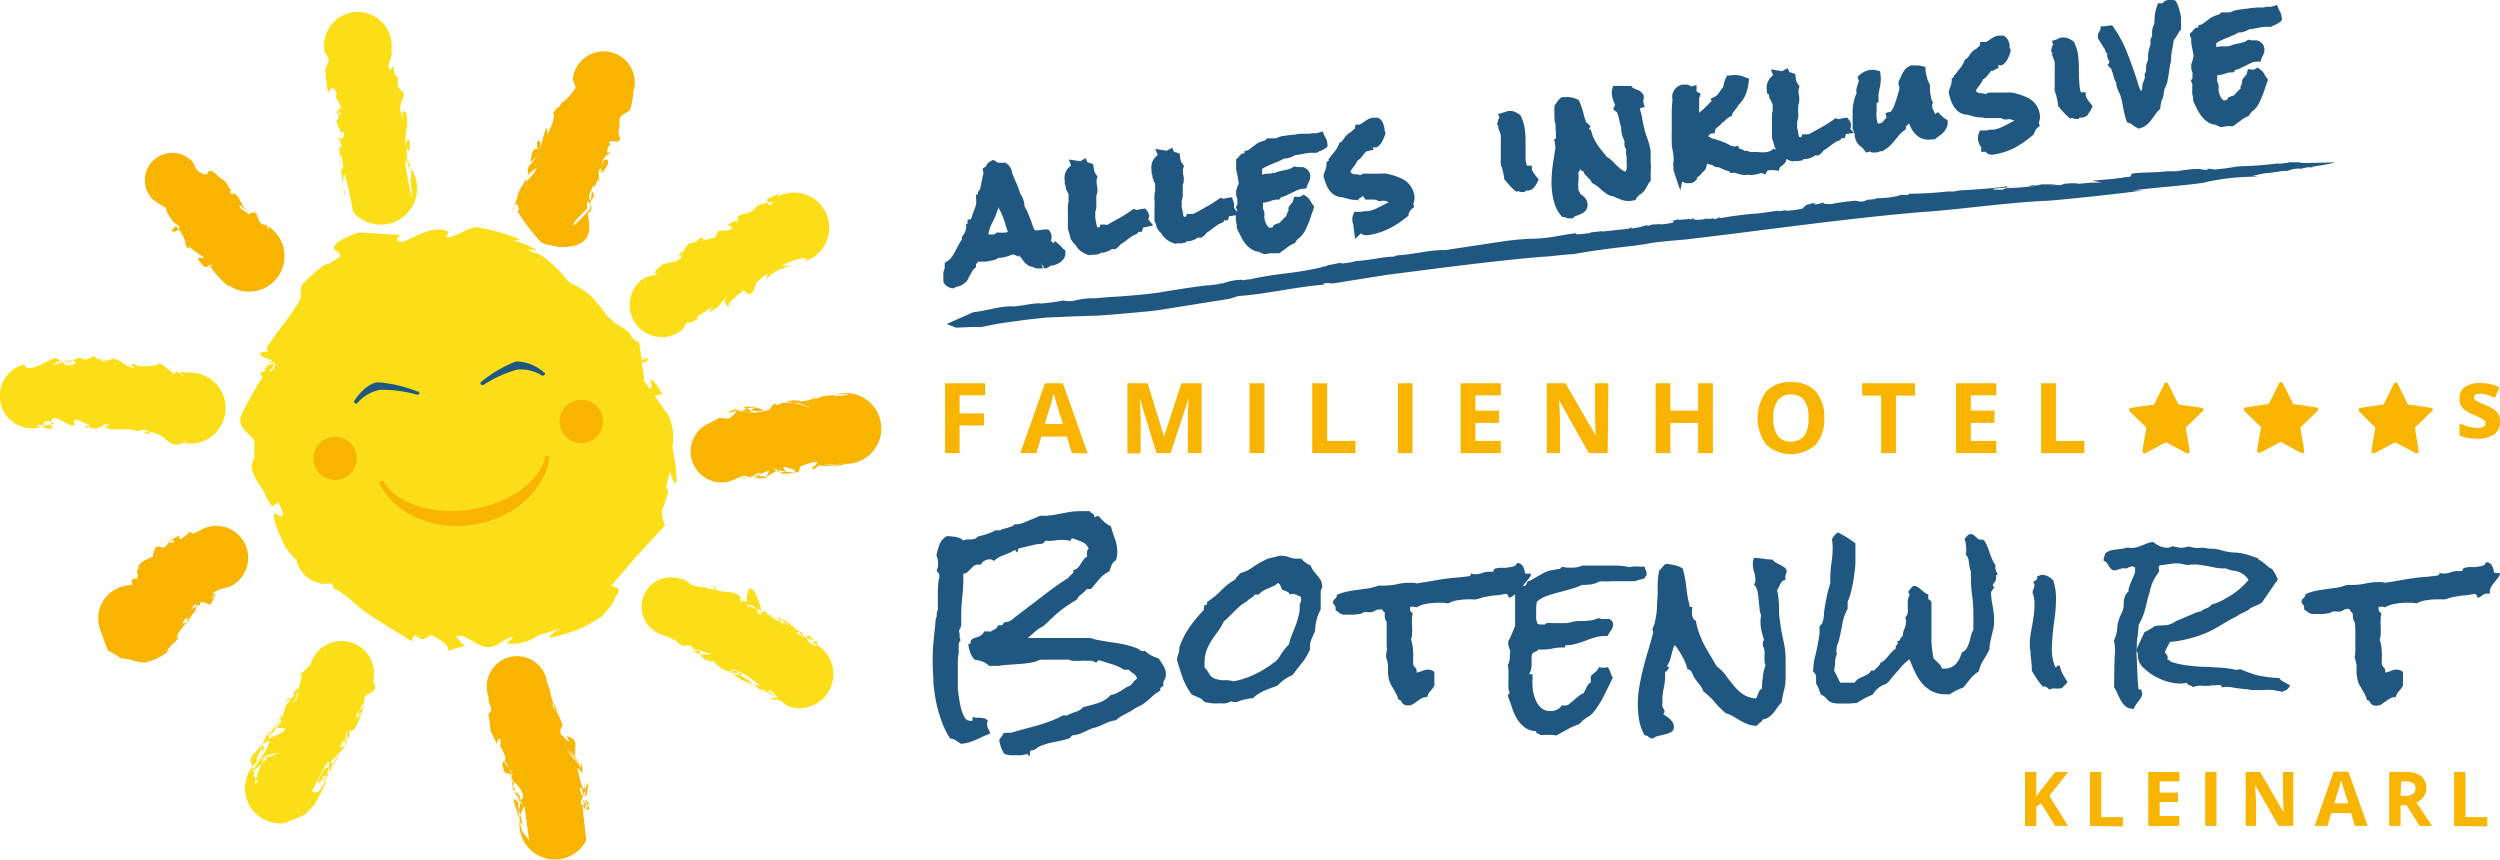 <svg id="Ebene_1" data-name="Ebene 1" xmlns="http://www.w3.org/2000/svg" viewBox="0 0 221.7 76.27"><defs><style>.cls-1,.cls-2{fill:#fcde18;}.cls-1,.cls-4,.cls-5{fill-rule:evenodd;}.cls-3,.cls-4{fill:#205781;}.cls-5,.cls-6{fill:#f9b400;}</style></defs><title>RGB_Logo_botenwirt_2019</title><path class="cls-1" d="M75.24,61.3c1.32.87.55.54,2.17.85a4,4,0,0,0,.69.14c.07,0,.16-.07.15-.14s-.15-.06-.2-.12,0-.14-.06-.2c-.08,1,1.9.36,2.38,1.1.08.12,0,.3.09.44s.06-.1,0-.13a.8.8,0,0,0-.32-.1l.8.26c.16-3.36,1.73,1.38,1.23,1.13-.27-.14-.3-.54-.55-.71s-.86-.25-.67-.13a8,8,0,0,0,1.1.39,2.73,2.73,0,0,1,.43.26c0-.58,0,.11,1.2.69.16.08.66.14.52,0a3.72,3.72,0,0,0-.93-.35c-.86-.33-.84-.32-.61-.25a6.91,6.91,0,0,1,2.4,1.31,3.41,3.41,0,0,1,.27.52c-.1-.18-.12-.43-.29-.55-2-1.37,0,.74-1.19-.62,0-.12-.07-.4,0-.35A10.66,10.66,0,0,1,85.58,66c.14.1.2.32.36.38s-.06-.19-.09-.28-.63,0-.49.06a13.9,13.9,0,0,0,1.91.78c-.11.11-.19.39-.32.32-.31-.16-.78-.49-.65-.81s.52.32.77.5c0,0,0,0-.06,0l-.33,0a3,3,0,1,1-2.11,5.67h0a4.91,4.91,0,0,0-.75-.54c-.22-.1-.56.07-.7-.13s.67.07.55-.07a5.39,5.39,0,0,0-1.53-.87l1.71.68c.28.11-.56-.24-.84-.34a7,7,0,0,0-.76-.19s0,0,0,0c1.63.76,1.67,1,.91.1a3.24,3.24,0,0,1-1-.09,7.27,7.27,0,0,1-1-.81c-.32-.22-.67-.38-1-.59,0,0,.07,0,.1,0s.17-.18.25-.14a18.49,18.49,0,0,1,1.62,1.17,2.42,2.42,0,0,1-.47-.06,6.14,6.14,0,0,1-2.16-1.1c-.35-.34,1.08-.1,1.07.12s-.6,0-.9.07c0-.15-.07-.43.09-.46s.51.36.34.35a2.84,2.84,0,0,1-1.26-.38,6.06,6.06,0,0,1-1-.79c-.06-.06-.27-.22-.19-.17s.43.29.64.43a6.25,6.25,0,0,1-1.09-.34c-.25-.17-.32-.51-.47-.76a1.82,1.82,0,0,1-.57,0c-.06,0,.08-.09.12-.14l1.57.44a3,3,0,0,1-1.35-.09c-.23-.13-.27-.49-.5-.62s-.48,0-.69,0a3.47,3.47,0,0,1-.69-.52l-1.22-.51a2.6,2.6,0,1,1,1.84-4.86Zm0,0" transform="translate(-14.74 -10.01)"/><path class="cls-1" d="M16.92,42.46c.47.67,2.39-.71,2.68-.68.45,0,.73.57,1.17.65.24,0,.77-.13.63-.33s-.61-.07-.92-.11a2.83,2.83,0,0,1-.93.37c-.2,0,.31-.31.51-.35s.65.11,1,.08c.1,0,.16-.14.26-.19.5-.24.46-.13,1,0,1.46-.52.32-.38,1.2,0,.06,0,.14-.09.2-.06s0,.19.05.19c.9.08-.54-.58.55,0,.78-.68,1.57.66,2.26.59.12,0-.16-.22-.29-.23s-.17.21-.11.18a3.61,3.61,0,0,0,.35-.33,2,2,0,0,0,.53.22,4.81,4.81,0,0,0,1.6-.09c.1,0,.19-.18.28-.13a8.88,8.88,0,0,1,1.2.92c.13-.07.25-.21.4-.2s.69.57.39.37l-.41-.29a1.45,1.45,0,0,0-.22-.09c.51.06,1,.09,1.54.11a3.15,3.15,0,1,1-.68,6.26h0c-.07-.42.06,0,.22-.3-.5.3-.74.55-1.43.32-.29-.09-.46-.38-.71-.55a2.54,2.54,0,0,0-1.81-.45c2,.57.79.28.62.14s-.15-.21-.27-.26c-.44-.22-.39,0-.85,0a1.89,1.89,0,0,1-.52-.13c-.19,0-1.62,0-1.66,0-.34,0-.66-.2-1-.26,0,0-.06.1,0,.09a1.29,1.29,0,0,0,.68-.23c.09-.09-.25,0-.38-.07-.51.31-.69.5-1.3.31l-.32-.14s-.17-.07-.15,0,.16.12.24.19c0-.09.16-.19.11-.27s-.26-.14-.4-.19-.54-.33-.82-.27,0,.31-.05.42c-.44.52-2.45-1.84-2,.39a11.61,11.61,0,0,1-1.4-.29c-.07,0,.13-.08.2-.08.33,0,.66.06,1,0,.11,0,.32,0,.32-.11,0-.28-1.07-.4-.82.2a2.87,2.87,0,1,1-1.71-5.46Zm0,0" transform="translate(-14.74 -10.01)"/><path class="cls-1" d="M49.44,14.61c.27.19-.53,1.23-.13,1.57.1.08.21-.33.31-.25s0,.36.08.53c.26.56.6.4.34.51a1.94,1.94,0,0,0,0,.72c.09.26.45.38.51.66s-.15.42-.2.64a2.34,2.34,0,0,0-.11.78,4.71,4.71,0,0,0,.32,1l-.09-.27c0-.2-.12-.48,0-.61s.29.17.35.31a4.56,4.56,0,0,1-.08,1.5,6.37,6.37,0,0,0-.05,1.15c0,.09.1-.14.14-.21-.29.08.11.94.2.72s.12-1.13-.14-.94,0,1.66,0,2c0,.13-.12-.23-.18-.35.09.09.2.14.25.24a2.4,2.4,0,0,1,.25.8c0,.3,0,1.14-.14.89,0,0,0-1.73-.28-1.9s.12.47.17.7c-.13-.84.53,3.46.29,2.61-.3-1-.42-2.08-.62-3.12a3.22,3.22,0,1,1-4.59,4.49h0a28.37,28.37,0,0,0-.72-3.29c-.09-.25-.17.51-.16.77a4.2,4.2,0,0,0,.18.84c0,.58,0,.4-.27-1.24-.09-.52-.13-1.05-.22-1.57,0-.27,0,.72.22.78.1,0,.06-.18.09-.28,0-.32-.07-.66-.15-1-.05-.17-.16,1.13,0,.54a5.59,5.59,0,0,1-.17-1.34c0-.1.19.07.28.1l-.2-.4c0-.31-.06-.66.1-.93s.29.22.23.34a.57.57,0,0,1-.53.27c-.12,0,.17-.17.22-.28.23-.46-.68-1.29-.21-1.52a3.58,3.58,0,0,0,.05-.92c0-.13-.21.28-.15.41s.32.08.33,0-.25-.18-.27-.32.42,0,.28-.29l-.46-.85c0-.11.12-.24.07-.35-.73-1.55-.63,1.86-1-1.94,0-.36.32-.68.3-1s-.24-.48-.36-.71a3,3,0,1,1,5.88.13Zm0,0" transform="translate(-14.74 -10.01)"/><path class="cls-1" d="M72,34.59c3-.77-.39.39,1.35-1,.53-.43,1.36-.15,1.78-.76.13-.19,0-.46.07-.69-.08.21-.38.75-.21.61.34-.27.45-.76.77-1.06.16-.16.43-.13.63-.23s.33-.33.54-.36.17.13.19.22-.11,0-.16,0a4.9,4.9,0,0,0,1.16-.26c.21-.12.13-.5.39-.56s.82,0,1.13-.22c.13-.1-.23-.25-.35-.37l1-.49c-.08.11-.22.46-.22.33,0-.85.47-.65,1.1-.89a3.47,3.47,0,0,0,.37-.21c.15-.15.27-.36.47-.45a8.19,8.19,0,0,1,1.28-.3c-.4.77-.62-.16-.48-.28,1.15-.44,1.28-.7.84-.14a3.12,3.12,0,1,1,2.61,5.65h0c-1.8.54-.08.05,0-.07.16-.6-3.21.78-1.78.49a4.13,4.13,0,0,1,.49.07c.1,0-.23,0-.33,0a4,4,0,0,0-.48.2,2.68,2.68,0,0,0-1.46,1c0-.16.18-.51,0-.46-.34.09-.52.47-.81.67,0,0,0-.14,0-.11-.2.36-.19.9-.55,1.1s-.54-.27-.82-.36c-.07,0,.1.1.15.15a7.46,7.46,0,0,0-1.26,1.06c-.07.09,0,.36-.07.32A.62.62,0,0,1,79,36.7c0-.32,1.55-2-.66.59a4.12,4.12,0,0,1-.45.27c-1.08.51,1.53-1.34-1.26.49-.1.06,0,.26-.14.31-1.36.77-.37-.47-1.23.88A2.85,2.85,0,1,1,72,34.59Zm0,0" transform="translate(-14.74 -10.01)"/><path class="cls-1" d="M47.85,70.49c.59,1-.6.89-.8,1.38a5.87,5.87,0,0,0-.13.84s0,0,0,0c-.2.26-.53.47-.59.8s.33-.24.5-.36c-1.08,1.78.35-1.5.27-1.12a9,9,0,0,1-.81,2.47c-.51.66-.7.09-.53.49-.37,1.53.28-.7-.89,1.26-.08.13.37,0,.43-.16a2.55,2.55,0,0,0,.19-1.25c0-.34-.1.69-.21,1,0,0-.08,0-.13.06.12,0,.4-.26.35-.14-.38,1-.93,1.08-1.48,1.92,0,0,.15.06.2,0,.22-.21.67-1,.57-.75A8,8,0,0,1,44,78.33c1-2.29.16-.1.13-.07a3.72,3.72,0,0,1-1.2,1.2c-.17.07.69-1.83,1-1.32.2.35-.24.77-.35,1.16v0c.08-.26,1.23-4.18-1.14.86-.08.17.43.14.57,0a2.08,2.08,0,0,0,.59-1.42c-.67.29.12.44,0,.72a13.75,13.75,0,0,1-1.3,2.38c-.06.08-.36.18-.29.1.29-.32.65-.57,1-.86C41.37,82.61,42.32,82,40,83a3.12,3.12,0,1,1-.54-6.21h0c-2.07.81-1.32.17-2.44,1.7a11.83,11.83,0,0,0,1.32-1.12c.06-.06-.08-.3-.12-.22a13.35,13.35,0,0,0-.89,2.3c0,.09.22,0,.27-.12s-.62-.53-.27-.75c-.46-1.38-.7-1.11.57-2.41.18-.19.77-.63.7-.38a3.19,3.19,0,0,1-1,1.65c-.37.31.29-1.19.58-1.31-.09.27-.31,1.07-.28.79.09-.79.33-2.31,1.55-2.36,1.7-.07-.94,1-.92.95a9.73,9.73,0,0,1,.72-1.3c-.2.37-1,1.1-.61,1.1,0,0,1.32-1.36,1.11-1.85-.08-.19-.2.37-.3.54s-.59.74-.39.62.31-.44.47-.67l.14-.39c0,.19-.13.77-.06.59.21-.49.26-1,.47-1.52.1-.25.43-.4.45-.67s-.69.46-.31.24c2.62-2-.41.58.82-1.11.06-.08.16.16.14.25a2.59,2.59,0,0,1-.3.94c-.34.61,1.34-3.73.19-2.09,1-1.35.55-.84.28-.2a2,2,0,0,1,.21-.36s0,.1,0,.08c.19-.17.32-.41.51-.59s.12,0,.18-.07a2.87,2.87,0,1,1,5.55,1.46Zm0,0" transform="translate(-14.74 -10.01)"/><path class="cls-2" d="M74.36,49.69h0A4.74,4.74,0,0,0,74,46.8c-.26-.26-.78-1.16-1.22-1.66.19-.1.51-.11.71-.21-.33-.41-.53-1-1-1.24-.2-.12.13.48,0,.69s-.24,0-.3-.11a4.36,4.36,0,0,0-.34-.49c0-.54-.12-1.08-.18-1.63.39-.07.41.12.48-.22s0-.14-.51,0c-.07-.54-.14-1.07-.24-1.6,0-.07-.12,0-.22-.06l-.4-.33c-.23-.6-.53-.64-1.54-1.32l-.52-.48-.25-.25A10.8,10.8,0,0,0,67,36.13a8.6,8.6,0,0,0-1.61-1l-.27-.17a10.5,10.5,0,0,0-2.31-2.25c-.32-.29-.86-.23-1.17-.53-.15-.15.82.13.64,0-1.5-1-2.79-.8-1.38-.92a18.06,18.06,0,0,0-3.82-1.1c-.72,0-1.35.51-2,.73-.22.07-.48.24-.68.12s.23-.39.09-.46c-1.3-.65-3,.52-4,.91-.17-.05-.45,0-.52-.15s.16-.31.25-.46l-3.57-.23c-.86.21-2.85,1.07-2.14,1.6s.5.48-.62,1.19l0,0-.35.07a12,12,0,0,0-2,1.78c-.27.38,0,1-.24,1.4-.83,1.47-2,2.74-2.9,4.17-.06.1.14.27.06.35s-.76,0-.65.23c.2.36.72.39,1.09.58l-.63.28c.31-.11,1.28-.41.69.5a.47.47,0,0,1-.37.18,2.2,2.2,0,0,0,.45-.6c.1-.21-.55,0-.68.2a1.28,1.28,0,0,0-.17.42.58.58,0,0,0-.37.11c-.07.05.1.25.21.44a2.77,2.77,0,0,0-.42.55c-2,3.66-2.07,3.12-.3,5a12.69,12.69,0,0,0,0,1.52c-.44.72-.39,1.28.76,2.89a13.36,13.36,0,0,0,.73,1.37c.12.19.4-.21.6-.31,0,0,1,1.79-.07,1.1-.82-.54.23,2,.7,2.84l.06.08-.2-.2c.18.22.48.58.91,1.13l.22.1a2.67,2.67,0,0,0,3.15,2.14c.06.15.1.3.15.46,1.11.44,1.91,1.48,2.91,2.16,1.23.83,2.51,1.58,3.77,2.38.07,0,.14.18.2.13s.17-.39.35-.49.09.14.13.22c.44-.65-.16.06.54.1.32,0,.63-.46.92-.3,1.37.74,1.45,1.17,1.34,1.36a8,8,0,0,1,1.48-.45c-.31-.34-.87-.81-.71-.9h.37c.84.16,1.55,1,2.41,1s1.37-.76,2.13-.9c.24,0-.64.59-.4.59a1.77,1.77,0,0,0,.23,0s0,0,.08,0l0,0a3.66,3.66,0,0,0,1.81-.39c-.58.39-.27.23,0,0a5.4,5.4,0,0,0,.49-.3c.66-.2,1.31-.42,2-.65a7.71,7.71,0,0,0-.82.59c-.63.53,1.65-.21,2.43-.49a15.87,15.87,0,0,0,2.21-1.22c.14-.32,1-1,1.08-1.6a1.35,1.35,0,0,0,.33-.69c0-.25-.44-.25-.66-.38l2-2.34c.93-1,1.8-2,2.79-3-.29-.44-.34-1.56-.19-1.55.3-.92.43-1.29.48-1.41-.07.15,0-.38-.23-.32.12-.56.25-1.19.36-1.53,0,0,0,0,0,0a4.94,4.94,0,0,0,.33.88C75,53.64,74.61,50.68,74.36,49.69Z" transform="translate(-14.74 -10.01)"/><path class="cls-2" d="M39.85,58.39c-.4-.49-.3-.32,0,0Z" transform="translate(-14.74 -10.01)"/><path class="cls-3" d="M63,43.06h0a0,0,0,0,0,0,0,3.75,3.75,0,0,0-2.49-1,11.19,11.19,0,0,0-3.12,1.83h0a.16.16,0,0,0,.13.27l.07,0a11,11,0,0,1,3-1.37,3.49,3.49,0,0,1,2.22.53h0a.2.2,0,0,0,.11,0,.17.17,0,0,0,.14-.18.13.13,0,0,0,0-.09" transform="translate(-14.74 -10.01)"/><path class="cls-3" d="M51.77,44.74h0a11.63,11.63,0,0,0-3.53-.83c-1.05.1-2,1.49-2.09,1.67h0a.13.13,0,0,0,0,.09.17.17,0,0,0,.19.13.21.21,0,0,0,.1-.06h0a3.53,3.53,0,0,1,2-1.16,11,11,0,0,1,3.27.43h.08a.14.14,0,0,0,.13-.17.12.12,0,0,0-.09-.12" transform="translate(-14.74 -10.01)"/><path class="cls-3" d="M118.13,69.86a.76.76,0,0,1-.13.44.58.58,0,0,0-.08.47.64.64,0,0,1-.2.2c-.08,0-.11.15-.08.29a3.13,3.13,0,0,0-.73.52,8.32,8.32,0,0,1-.71.6,1.93,1.93,0,0,1-.39.23l-.39.2-.48.31-.65.34a2.53,2.53,0,0,0-.6.43,2.34,2.34,0,0,0-.81.22c-.28.13-.54.25-.8.35a1.71,1.71,0,0,1-.3.09,1.18,1.18,0,0,0-.3.1l-.31.13c-.17.09-.38.18-.62.28a1.91,1.91,0,0,1-.65.14.61.61,0,0,0-.28.27,9.35,9.35,0,0,1-1.29.32,7.27,7.27,0,0,0-1.29.36,2.24,2.24,0,0,0-.43.26.71.71,0,0,1-.46.14.72.72,0,0,0-.08.22,2.56,2.56,0,0,1,0,.27H106a.06.06,0,0,1-.07-.07s0-.08-.06-.08l-.08,0-.46.09a2.49,2.49,0,0,1-.49,0,3.74,3.74,0,0,1-.48,0,1.85,1.85,0,0,1-.48-.09.44.44,0,0,1-.19-.21q-.08-.15-.15-.33a3.58,3.58,0,0,1-.11-.35l-.08-.3a.67.67,0,0,1,.19-.34,1.07,1.07,0,0,0,.2-.35A1.86,1.86,0,0,0,104,75a1.37,1.37,0,0,1,.35,0l1.18-.33,1.19-.32c.39-.12.77-.24,1.15-.38a7.32,7.32,0,0,0,1.1-.51h.4a4,4,0,0,1,.76-.32,1.5,1.5,0,0,0,.68-.43,13,13,0,0,0,1.31-.36,2.71,2.71,0,0,0,1.14-.72,1.41,1.41,0,0,0,.49-.14l.4-.22.38-.25a1.71,1.71,0,0,1,.43-.2,3.11,3.11,0,0,0,.29-.33,1.1,1.1,0,0,1,.32-.28.7.7,0,0,0-.3-.46,2.19,2.19,0,0,1-.44-.35h-.42a4.12,4.12,0,0,0-1-.47c-.37-.11-.74-.22-1.11-.35l-.09,0c-.09,0-.15,0-.17.09s-.07.09-.16.08a.8.8,0,0,0-.36-.14,2.5,2.5,0,0,0-.4,0,4.53,4.53,0,0,0-.52,0,4.41,4.41,0,0,1-.52,0l-.26,0a1,1,0,0,1-.27-.1h-.24c-.27,0-.53,0-.79,0l-.77,0h-.4a2.65,2.65,0,0,1-.38,0,3,3,0,0,1-.85.27,9.3,9.3,0,0,1-.94.11l-1,.07a8.44,8.44,0,0,0-.91.1l-.22,0h-.4l-.2,0a1.56,1.56,0,0,0-.6-.39,3.44,3.44,0,0,0-.69-.16,2.12,2.12,0,0,1-.39-.65,3.2,3.2,0,0,1-.16-.75h.08c.08,0,.13,0,.12-.13a.25.25,0,0,1,.09-.23.44.44,0,0,1,.25-.16l.31-.1a2.1,2.1,0,0,0,.3-.15A.6.6,0,0,0,102,66h.4a.2.2,0,0,1,.15.06.7.7,0,0,1,.19-.13l.21-.11a.62.62,0,0,0,.18-.14.35.35,0,0,0,.1-.22s0,0,.09,0a.4.4,0,0,0,.15,0,.17.17,0,0,1,.16,0,.37.37,0,0,1,.32-.29,1,1,0,0,0,.42-.13,1.37,1.37,0,0,0,.24-.18,2.43,2.43,0,0,1,.25-.2l1.14-.87,1.74-1.33c.58-.44,1.18-.85,1.78-1.23a.28.28,0,0,1,.12-.17l.15-.13a.53.53,0,0,0,.12-.14.38.38,0,0,0,0-.23.72.72,0,0,0,.41-.2,2.13,2.13,0,0,0,.25-.34l.24-.36a.73.73,0,0,1,.33-.27.72.72,0,0,1,0-.17,1.71,1.71,0,0,1,0-.31.6.6,0,0,1,.14-.26,1.06,1.06,0,0,0-.58-.58c-.28-.12-.55-.22-.8-.31h-.06c-.06,0-.1,0-.1.08a.16.16,0,0,1-.11.13,2.82,2.82,0,0,0-.68-.08,4.74,4.74,0,0,0-.75.06,3.11,3.11,0,0,1-.75,0,.79.79,0,0,1-.12.15.7.7,0,0,1-.16.13,4.4,4.4,0,0,0-.8.11l-.79.19-.44.1a.21.21,0,0,0-.13.13A.73.73,0,0,0,105,59a.16.16,0,0,1-.14-.09.24.24,0,0,0-.14-.12,5,5,0,0,1-.94.44,2.41,2.41,0,0,0-.9.53.49.49,0,0,0-.38-.15,1,1,0,0,0-.46.13.58.58,0,0,0-.3.34l-.28,0a.56.56,0,0,0-.36.12,3.08,3.08,0,0,0-.27.25l-.28.28a.64.64,0,0,1-.38.15,1.41,1.41,0,0,0,0,.2c0,.07,0,.14,0,.22a15.81,15.81,0,0,1-.1,1.69,16.13,16.13,0,0,0-.09,1.7c0,.13,0,.25,0,.37a2.42,2.42,0,0,1,0,.39.71.71,0,0,1-.08.25,2.29,2.29,0,0,0-.12.28,1,1,0,0,1,.06.42.75.75,0,0,0,.09.39.54.54,0,0,0-.17.42,1.69,1.69,0,0,0,0,.23c0,.08,0,.15,0,.23v.23a6.31,6.31,0,0,0-.08.76c0,.26,0,.52,0,.77s0,.31,0,.58,0,.57,0,.91.06.68.11,1a8.05,8.05,0,0,0,.2,1,2.62,2.62,0,0,0,.31.73.55.55,0,0,0,.46.28.39.39,0,0,0,.14,0q.09,0,.09-.09a.25.25,0,0,0,0-.13.29.29,0,0,1,0-.14l0,0a.9.9,0,0,0,.33.09l.37,0,.36.06a.72.72,0,0,1,.3.2.72.72,0,0,0-.07.33.88.88,0,0,0,.11.42,1.07,1.07,0,0,1,.15.41,3.52,3.52,0,0,0-.65.26l-.58.26a4.84,4.84,0,0,1-.61.23,3,3,0,0,1-.74.14c-.17-.11-.33-.21-.45-.3a1.06,1.06,0,0,0-.51-.17A6.69,6.69,0,0,1,98.26,74a10.67,10.67,0,0,1-.5-1.72,15.41,15.41,0,0,1-.25-1.79c0-.6-.06-1.16-.06-1.7s0-1.15.06-1.73.11-1.15.18-1.74c0-.17,0-.35.08-.54s0-.36.08-.54,0-.13.06-.21a1,1,0,0,0,0-.22c0-.22,0-.43,0-.65s0-.42,0-.62a8,8,0,0,1,.06-1c0-.06,0-.14.06-.25a.69.69,0,0,0,0-.26.25.25,0,0,0-.07-.21.49.49,0,0,1-.14-.19c0-.13.07-.25.1-.37a2.21,2.21,0,0,0,0-.37,1.32,1.32,0,0,0-.14-.62,5.67,5.67,0,0,1,.29-1,1.33,1.33,0,0,1,.66-.72,6.94,6.94,0,0,1,.77.08,1.14,1.14,0,0,1,.67.32.94.94,0,0,1,.31-.1l.36,0a1.72,1.72,0,0,0,.34-.06.5.5,0,0,0,.26-.2,8.49,8.49,0,0,0,.82-.22,4.13,4.13,0,0,0,.76-.33h.41a.79.79,0,0,1,.31-.13l.36-.1.35-.11a.53.53,0,0,0,.25-.19h.08a2.1,2.1,0,0,0,.85-.19c.28-.13.55-.24.82-.34l.29-.13a.72.72,0,0,1,.28-.1,4.53,4.53,0,0,1,.53,0l.53-.06,1.2-.22a6.14,6.14,0,0,1,1.21-.13H111l.39,0a.21.21,0,0,0,.1.13l.14.08a.58.58,0,0,1,.12.1.24.24,0,0,1,0,.19.13.13,0,0,0,.08,0,.12.12,0,0,0,.1,0,.17.17,0,0,1,.14-.06h.1c.16.18.32.35.48.5a1.83,1.83,0,0,0,.6.39,11.22,11.22,0,0,0,.36,1.12,3.28,3.28,0,0,1,.21,1.17,2.3,2.3,0,0,1-.12.74.82.82,0,0,0-.38.42c-.07.19-.14.37-.2.55a2.84,2.84,0,0,0-.9.7c-.24.29-.48.59-.73.87h-.31a.11.11,0,0,0-.11.06l-.17.19-.37.3a1.08,1.08,0,0,0-.3.4,11.86,11.86,0,0,0-1.12.72c-.36.27-.71.55-1,.84a3.68,3.68,0,0,0-.41.39,4.64,4.64,0,0,1-.42.37,1.64,1.64,0,0,1-.26.16,1.07,1.07,0,0,0-.25.16c-.17.13-.32.26-.46.39l-.43.37c.56,0,1.14,0,1.72,0l1.73,0c.29,0,.57,0,.85,0s.56,0,.85,0a.25.25,0,0,1,.13,0l.14,0c.21,0,.4.08.57.13.6.12,1.21.22,1.82.3a10.06,10.06,0,0,1,1.78.44,1.51,1.51,0,0,1,.37.21.49.49,0,0,0,.44.06,2.31,2.31,0,0,0,.58.42,5,5,0,0,0,.64.26c.16.25.32.49.46.72A1.46,1.46,0,0,1,118.13,69.86Z" transform="translate(-14.74 -10.01)"/><path class="cls-3" d="M132,62.1a.83.83,0,0,0-.14.38c0,.14,0,.26,0,.38s0,.3,0,.44V64a1,1,0,0,1-.11.27,1,1,0,0,0-.11.27,3.83,3.83,0,0,0-.27,1.4v0q-.09.23-.18.42l-.16.36a1.74,1.74,0,0,0-.11.39,1.67,1.67,0,0,0,0,.46,4.78,4.78,0,0,1-.7,1.2c-.29.36-.58.73-.86,1.11a3.23,3.23,0,0,0-.73.4,5.39,5.39,0,0,0-.63.55c-.39.13-.78.27-1.16.44a3.44,3.44,0,0,0-1,.66c-.24,0-.48.06-.72.11a3.38,3.38,0,0,0-.7.23h-.23a.36.36,0,0,1-.25-.07,2.21,2.21,0,0,1-.51.18,3.15,3.15,0,0,1-.53,0,4.92,4.92,0,0,1-.67,0l-.68-.11a1.17,1.17,0,0,0-.53-.41c-.22-.09-.43-.18-.6-.27a5.66,5.66,0,0,1-.8-1.47c-.16-.48-.34-1-.51-1.6a2.2,2.2,0,0,1,.13-.52,1.49,1.49,0,0,0,.08-.56,7.22,7.22,0,0,1,.9-1.8,12.15,12.15,0,0,1,1.28-1.54.36.36,0,0,1,0-.19.25.25,0,0,0,0-.23.15.15,0,0,0,.08,0,.2.2,0,0,0,.19-.08.34.34,0,0,0,0-.2,7.11,7.11,0,0,0,1.24-1,5.26,5.26,0,0,1,1.28-1,.61.61,0,0,1,.19-.28.79.79,0,0,0,.21-.27,3.57,3.57,0,0,0,1.1-.51,6.69,6.69,0,0,1,1-.6,2,2,0,0,1,.58-.24l.6-.14.2-.06.21,0a1.93,1.93,0,0,1,.67.12,1.65,1.65,0,0,0,.66.13H130l.14,0a2.06,2.06,0,0,0,.82.6,2.61,2.61,0,0,0,.27.5l.33.4a3.54,3.54,0,0,1,.32.44A1.6,1.6,0,0,1,132,62.1Zm-1.9,1a.44.44,0,0,0,0-.17,1.89,1.89,0,0,1-.36-.16.79.79,0,0,0-.38-.09.65.65,0,0,0-.26.06.23.23,0,0,0-.11-.19.86.86,0,0,0-.19-.11l-.2-.07a.42.42,0,0,1-.18-.11l-.13-.31a.42.42,0,0,0-.23-.24,1.38,1.38,0,0,1-.4.28l-.47.2a3.13,3.13,0,0,0-.45.22,1.31,1.31,0,0,0-.37.33H126a.79.79,0,0,1-.32.31,1.28,1.28,0,0,0-.37.29,4.17,4.17,0,0,0-.56.37l-.5.46-.48.48a5.34,5.34,0,0,1-.5.46,6,6,0,0,1-.54.92c-.2.26-.38.52-.55.78a5.07,5.07,0,0,0-.44.87,3.17,3.17,0,0,0-.18,1.14V69a1.11,1.11,0,0,0,0,.19,3.15,3.15,0,0,1,.41.57.9.9,0,0,0,.54.44,2,2,0,0,0,.8.13,2.56,2.56,0,0,1,.83.1,8.12,8.12,0,0,0,1.75-.56,9.87,9.87,0,0,0,1.6-.94,3.16,3.16,0,0,1,.27-.2,1.36,1.36,0,0,0,.25-.22,1.16,1.16,0,0,0,.16-.21l.14-.21a4.81,4.81,0,0,1,.34-.49,4.41,4.41,0,0,1,.4-.45,5.41,5.41,0,0,1,.24-.81c.11-.26.21-.51.31-.77a5.07,5.07,0,0,0,.25-.78A3.2,3.2,0,0,0,130,64a1.62,1.62,0,0,0,0-.21l0-.21A.76.76,0,0,0,130.13,63.09Z" transform="translate(-14.74 -10.01)"/><path class="cls-3" d="M150.53,60.89a1.4,1.4,0,0,1-.24.45l-.33.4a2.14,2.14,0,0,0-.25.41.82.82,0,0,0-.07.5h-.19a.7.7,0,0,0-.46.14,1.18,1.18,0,0,1-.43.24l-.09-.22a.32.32,0,0,0-.18-.14,9.07,9.07,0,0,1-.91.14c-.3,0-.6.08-.9.13a3.2,3.2,0,0,0-.42.1,3.17,3.17,0,0,1-.44.12.51.51,0,0,1-.25,0h-.26c-.3,0-.63,0-1,.07a2.21,2.21,0,0,0-.94.29l-.4-.06h-.42a6,6,0,0,0-1,.08,2.87,2.87,0,0,0-1,.33l-.2-.05a.9.9,0,0,0-.24,0h-.11a.64.64,0,0,0,0,.33.5.5,0,0,0,.23.25,1.39,1.39,0,0,0-.07.46,4.49,4.49,0,0,0,0,.64,3.56,3.56,0,0,1,0,.65,1.48,1.48,0,0,1-.09.57,4,4,0,0,1,.19,1.21,3.4,3.4,0,0,1,0,.45,3.33,3.33,0,0,0,0,.46.4.4,0,0,0,.15.33.41.41,0,0,1,.15.33.29.29,0,0,1,0,.16,3.13,3.13,0,0,0,.52-.16,1.26,1.26,0,0,1,.51-.11.72.72,0,0,1,.29.06,1.1,1.1,0,0,1,.26.15l0,.21a1.69,1.69,0,0,0,0,.23c0,.13,0,.26,0,.38s0,.25,0,.39a2.47,2.47,0,0,1-.35.48,1.13,1.13,0,0,0-.28.53,1,1,0,0,0-.5.12,3.62,3.62,0,0,0-.41.27l-.38.26a.87.87,0,0,1-.81,0,.7.7,0,0,1-.17-.18c0-.06-.07-.12-.11-.17s-.09-.07-.19-.06a1.48,1.48,0,0,0-.16-.46c-.07-.15-.15-.29-.23-.43s-.17-.28-.25-.43a1.85,1.85,0,0,1-.18-.44,3.47,3.47,0,0,1-.09-1,2.75,2.75,0,0,0-.17-1c0-.18,0-.36.05-.54s0-.36,0-.54q0-.52,0-1c0-.35,0-.71,0-1.07a.85.85,0,0,1-.17-.39c0-.15,0-.29,0-.43a.69.69,0,0,0-.13-.11.27.27,0,0,1-.08-.16l-.23,0a.79.79,0,0,0-.45.12.58.58,0,0,1-.33.12,1.27,1.27,0,0,1-.28,0,.84.84,0,0,0-.27,0c-.07,0-.11,0-.12,0a.15.15,0,0,1-.09.08.71.71,0,0,1-.26.08l-.46.06-.5,0-.31,0a.8.8,0,0,1-.47-.12,3.42,3.42,0,0,0-.38-.28.74.74,0,0,0,0-.15.41.41,0,0,0-.11-.31.35.35,0,0,1-.11-.22.35.35,0,0,1,.16-.32.48.48,0,0,0,.18-.36,4.87,4.87,0,0,1,.89-.29q.45-.09.93-.15l.94-.13a5.24,5.24,0,0,0,.92-.25,2.13,2.13,0,0,0,.25,0h.26a5.43,5.43,0,0,0,1.13-.12,4.8,4.8,0,0,1,1.14-.13l.3,0a1.55,1.55,0,0,1,.31.06l1.51-.25c.5-.09,1-.16,1.54-.23l.75-.06.75-.09a.47.47,0,0,0,.2-.06.25.25,0,0,0,.06-.2,1,1,0,0,0,.38.07,1.67,1.67,0,0,0,.63-.11,1.66,1.66,0,0,1,.62-.11h.25a.12.12,0,0,0,.14-.13c0-.08.07-.13.18-.16a2.34,2.34,0,0,1,.38-.06l.52,0,.52-.08a.88.88,0,0,0,.35-.14l.13-.21a.58.58,0,0,1,.5.29,1.31,1.31,0,0,1,.18.6.29.29,0,0,0,.22.07h.31Z" transform="translate(-14.74 -10.01)"/><path class="cls-3" d="M160.75,61v.08c-.09,0-.13.08-.13.19a2.06,2.06,0,0,1-.44.14,2.16,2.16,0,0,0-.43.14l-.43,0h-.43c-.37,0-.75,0-1.13,0a7.23,7.23,0,0,1-1.14,0,2.72,2.72,0,0,1-.58.24,2.61,2.61,0,0,1-.6.08,1.48,1.48,0,0,1-.39,0,5.91,5.91,0,0,1-1,.37c-.36.11-.72.2-1.09.3a10,10,0,0,0-1.05.32,2.8,2.8,0,0,0-.88.5,4.88,4.88,0,0,0-.06.52c0,.17,0,.34,0,.51a3.79,3.79,0,0,0,0,.49,1.88,1.88,0,0,0,.12.45.79.79,0,0,0,.22.06l.22,0a.63.63,0,0,0,.19,0,.2.2,0,0,0,.13-.12,2.73,2.73,0,0,1,.57,0H153l.56,0a2.54,2.54,0,0,0,.54-.09,3.17,3.17,0,0,1,.59-.1l.58,0,.59-.06a2.41,2.41,0,0,0,.63-.2,1.43,1.43,0,0,0,.5.09,4,4,0,0,1,.5,0,1.11,1.11,0,0,1,.22.21.38.38,0,0,1,.08.26.91.91,0,0,1-.19.54,4.64,4.64,0,0,0-.3.49h-.21a3.28,3.28,0,0,0-.88.12c-.28.08-.57.18-.85.29s-.57.2-.85.28a3.3,3.3,0,0,1-.89.13c-.05,0-.08,0-.08.08s0,.1,0,.12h-.28a3.86,3.86,0,0,0-.84.09,3.59,3.59,0,0,1-.81.09h-.23l-.23,0a.4.4,0,0,1-.25.19,1.05,1.05,0,0,0-.28.17,1.22,1.22,0,0,0-.06.41c0,.17,0,.34,0,.51s0,.33-.05.48a.85.85,0,0,1-.15.36c0,.06.06.08.15.07s.13,0,.13.12a1.59,1.59,0,0,1,0,.36,2.43,2.43,0,0,0,0,.38,3.84,3.84,0,0,0,.08.79,3.27,3.27,0,0,0,.27.78,1.77,1.77,0,0,0,.48.6,1.17,1.17,0,0,0,.76.24,1.39,1.39,0,0,0,.57-.12.92.92,0,0,0,.43-.38l.1,0,.14,0a.32.32,0,0,0,.14,0,.49.49,0,0,0,.3-.14l.4-.33c.14-.13.29-.25.44-.37a1.58,1.58,0,0,1,.44-.26c.08-.18.17-.35.25-.53a1,1,0,0,1,.37-.41v-.56a3.6,3.6,0,0,1,.41-.37,1.11,1.11,0,0,0,.33-.44,1.27,1.27,0,0,0,.18.06l.18,0,.2,0,.2-.06a1.83,1.83,0,0,1,.24.46,2.13,2.13,0,0,0,.21.49l-.39.81c-.16.32-.32.63-.5,1a8,8,0,0,1-.56.9,3.26,3.26,0,0,1-.57.66,1.06,1.06,0,0,1-.25.13l-.38.29a3.34,3.34,0,0,0-.32.33,5.48,5.48,0,0,0-1.05.46l-1,.55a1.93,1.93,0,0,0-.49-.06,3.55,3.55,0,0,0-.46,0,3.68,3.68,0,0,1-.49,0,.33.33,0,0,0-.22-.13c-.09,0-.13-.08-.1-.2a1.81,1.81,0,0,1-1.05-.35,2.74,2.74,0,0,1-.67-.76,4.66,4.66,0,0,1-.44-1q-.18-.52-.36-1v-.06c0-.06,0-.1.07-.11a.11.11,0,0,0,.08-.12.08.08,0,0,0,0,0l-.1-.36a1.86,1.86,0,0,1,0-.36,5.88,5.88,0,0,1,0-.6,3.94,3.94,0,0,0,0-.6,1.7,1.7,0,0,0-.07-.53.73.73,0,0,0,.12-.25,3.4,3.4,0,0,0,.07-.34c0-.11,0-.23,0-.34a2.34,2.34,0,0,1,.05-.3l-.13-.37a1.14,1.14,0,0,1-.06-.39v-.13a5,5,0,0,0,.32-.66l.29-.71V65.3c0-.36,0-.73,0-1.1s0-.73,0-1.09v-.37c0-.12,0-.24,0-.35a.59.59,0,0,0,.23-.21.47.47,0,0,1,.23-.21H150l.12-.19a.65.65,0,0,0,.07-.21,2.05,2.05,0,0,0,.41-.16l.37-.22.48-.27a2.2,2.2,0,0,1,.44-.21,2.24,2.24,0,0,1,.46-.14c.17,0,.36-.07.57-.1a.25.25,0,0,0,.2-.06l.14-.13.46.07.45,0a2.07,2.07,0,0,0,.86-.18h1.12c.38,0,.75,0,1.13,0s.66,0,1,0a7.39,7.39,0,0,1,1,.14,1.16,1.16,0,0,1,.38-.06,2.59,2.59,0,0,1,.47,0,1.43,1.43,0,0,0,.46,0,.9.9,0,0,0,.11.35A.67.67,0,0,1,160.75,61Z" transform="translate(-14.74 -10.01)"/><path class="cls-3" d="M173.19,60.62a1.84,1.84,0,0,1-.1.39.74.74,0,0,0,0,.43.46.46,0,0,0-.3.12,1,1,0,0,0-.17.24l-.13.27a1.13,1.13,0,0,1-.16.26,7.13,7.13,0,0,1,.17,1.38c0,.47,0,.93.09,1.39a16.07,16.07,0,0,0,.3,1.71,7.7,7.7,0,0,1,.2,1.72c0,.18,0,.34,0,.49s0,.31,0,.48,0,.2,0,.31,0,.21,0,.31a4.61,4.61,0,0,1-.14,1.1,8.56,8.56,0,0,0-.22,1.1,2.12,2.12,0,0,0-.39.46q-.17.24-.33.45a2.34,2.34,0,0,1-.4.37,1.34,1.34,0,0,1-.57.22.48.48,0,0,1-.22.28.78.78,0,0,0-.27.27h0a2.23,2.23,0,0,1-.82-.14,4.07,4.07,0,0,1-.63-.3q-.3-.17-.6-.36a2.64,2.64,0,0,0-.7-.3,7.33,7.33,0,0,1-1-1,6.23,6.23,0,0,0-1-.94,1.94,1.94,0,0,0-.35-.62,5.3,5.3,0,0,1-.43-.57,1.28,1.28,0,0,1-.14-.25c0-.07-.08-.16-.13-.26a.32.32,0,0,0-.18-.21,1.07,1.07,0,0,1-.21-.13,4,4,0,0,0-.44-1.08,6.73,6.73,0,0,0-.66-1,1.7,1.7,0,0,0-.18.44c-.05.16-.09.32-.13.47a2.9,2.9,0,0,1-.14.48,1.93,1.93,0,0,1-.22.43v0a.11.11,0,0,0,.08.12.1.1,0,0,1,.08.11v0s0,0,0,0a.47.47,0,0,0-.15.19.22.22,0,0,1-.2.13.62.62,0,0,1,0,.19v.17a5.15,5.15,0,0,1-.12,1.1,5.26,5.26,0,0,0-.12,1.12v.24a1,1,0,0,0,0,.25.8.8,0,0,0,.11.23.37.37,0,0,1,.08.21.31.31,0,0,1-.12.24l.3.21a2,2,0,0,1,.32.26,1.76,1.76,0,0,1,.24.3.7.7,0,0,1,.09.35.47.47,0,0,1-.21.45,1.75,1.75,0,0,1-.5.21c-.2.06-.4.1-.61.15a1.18,1.18,0,0,0-.52.23h-.06a.42.42,0,0,1-.34-.13.41.41,0,0,0-.34-.13,3.8,3.8,0,0,1-.49-1.32,7.66,7.66,0,0,1-.13-1.39,8.9,8.9,0,0,1,.14-1.63c.09-.55.21-1.09.34-1.61s.28-1.06.44-1.59.3-1,.44-1.58l0-.06a.17.17,0,0,0-.05-.13.15.15,0,0,1,0-.12s0,0,0,0a3,3,0,0,1,.13-.36,2.11,2.11,0,0,0,.1-.38,7.73,7.73,0,0,0,.16-1.09q0-.55.06-1.11c0-.37,0-.74,0-1.11a10.46,10.46,0,0,1,.12-1.11c.1-.1.2-.21.29-.32a1.14,1.14,0,0,1,.34-.31,4.88,4.88,0,0,1,.75.12,2.45,2.45,0,0,1,.73.3,10.62,10.62,0,0,1,.31,1.63,10.13,10.13,0,0,0,.29,1.63v.06c0,.06,0,.09.11.08a.2.2,0,0,1,.16.07.35.35,0,0,0-.05.13.86.86,0,0,0,0,.16v.32c0,.1.06.21.1.32a.29.29,0,0,0,.24.21,5.24,5.24,0,0,0,.29,1.12,8.7,8.7,0,0,0,.43,1c.17.31.34.62.53.93l.59,1a4,4,0,0,1,.82.82c.22.31.45.61.69.89a4,4,0,0,0,.79.75,2.36,2.36,0,0,0,1.17.4.38.38,0,0,0,.13-.21l.1-.26a2.68,2.68,0,0,1,.12-.24.41.41,0,0,1,.2-.16q0-.52.09-1.08a3.51,3.51,0,0,1,.23-1,.93.93,0,0,1-.09-.42,2,2,0,0,1,0-.36c0-.11,0-.23,0-.34a1.05,1.05,0,0,0-.15-.59,2.45,2.45,0,0,1,0-.27.61.61,0,0,1,.11-.28,5.14,5.14,0,0,1-.23-.79,4.12,4.12,0,0,1-.09-.86,2.35,2.35,0,0,1,.06-.51,2.13,2.13,0,0,1-.15-.67l-.08-.77a5,5,0,0,0-.11-.74,1.08,1.08,0,0,0-.29-.55.7.7,0,0,0,.12-.4,2.18,2.18,0,0,0-.12-.72,2.46,2.46,0,0,1-.11-.72,1.4,1.4,0,0,1,.11-.53,7.53,7.53,0,0,1,.83.08,4.43,4.43,0,0,0,.81.07,1,1,0,0,0,.26.25l.32.18a1.74,1.74,0,0,1,.33.18A.65.65,0,0,1,173.19,60.62Z" transform="translate(-14.74 -10.01)"/><path class="cls-3" d="M191.9,61h-.15s0,0,0,.06a.8.8,0,0,1,0,.21.6.6,0,0,1-.14.39.5.5,0,0,0-.14.27.12.12,0,0,0,.06.1l.11,0a1.38,1.38,0,0,0-.17.25,1.37,1.37,0,0,1-.17.23,8.1,8.1,0,0,0,.16,1.3,6.85,6.85,0,0,1,.12,1.28,3.36,3.36,0,0,1-.06.63l-.15.63c-.05.21-.1.41-.14.62a3.39,3.39,0,0,0-.07.64,9.51,9.51,0,0,1-.53.94,3,3,0,0,0-.41,1,3,3,0,0,0-.75.66c-.21.26-.42.51-.62.77a5.06,5.06,0,0,0-1.21.6.56.56,0,0,1-.17,0h-.15a2.8,2.8,0,0,1-1.24-.26,3,3,0,0,1-.88-.7,4,4,0,0,1-.63-1c-.18-.37-.34-.75-.5-1.14a4.5,4.5,0,0,0-.78.73l-.71.81-.28.35a1.35,1.35,0,0,1-.31.29l-.16.07-.18.06a2.28,2.28,0,0,0-.84.82,6.89,6.89,0,0,0-.73.34,7.41,7.41,0,0,0-.67.4l-.71.05-.69,0a3.15,3.15,0,0,1-.75-.06,1,1,0,0,1-.34-.17,2.09,2.09,0,0,1-.25-.26,1.44,1.44,0,0,0-.46-.32c-.07-.17-.13-.33-.18-.49a1.83,1.83,0,0,0-.24-.46v-.26c0-.12,0-.23,0-.33a.77.77,0,0,0-.07-.27.26.26,0,0,0-.19-.16,5.94,5.94,0,0,1,.17-1.39c.12-.45.21-.91.29-1.38a4.49,4.49,0,0,0,.11-.82,1.25,1.25,0,0,0,0-.21.57.57,0,0,1,0-.22.43.43,0,0,1,.13-.19.35.35,0,0,0,.13-.23,1.82,1.82,0,0,0,.12-.59,5.73,5.73,0,0,1,.06-.61c.06-.37.13-.75.21-1.13s.18-.75.3-1.12a.52.52,0,0,1,0-.17v-.19a9.36,9.36,0,0,1,.1-1.41,9.13,9.13,0,0,0,.11-1.4,4.66,4.66,0,0,0-.06-.72,1.86,1.86,0,0,1,.22-.35.87.87,0,0,1,.33-.26c.26.15.53.29.79.45a6.53,6.53,0,0,1,.74.52v.46c0,.36,0,.75,0,1.16s-.06.83-.12,1.24a11.47,11.47,0,0,1-.22,1.22,5.06,5.06,0,0,1-.35,1.08V64a4,4,0,0,0-.46,1.28c-.08.44-.16.88-.27,1.32a2.1,2.1,0,0,1-.15.5,1.46,1.46,0,0,0-.11.49.63.63,0,0,0,0,.19c0,.06,0,.13.05.19a1.82,1.82,0,0,0-.17.73,3.39,3.39,0,0,1-.1.77,4.25,4.25,0,0,1,.27.52l.28.56.19,0,.36,0,.36,0h.19l.19,0a.87.87,0,0,1,.3-.33A2.56,2.56,0,0,1,180,70l.38-.21a.82.82,0,0,0,.29-.32h.27a.6.6,0,0,1,.14-.15l.2-.19a2.31,2.31,0,0,0,.16-.19.2.2,0,0,0,.05-.16,1.14,1.14,0,0,0,.39-.25c.11-.11.21-.22.31-.34l.3-.35a1.28,1.28,0,0,1,.36-.29.2.2,0,0,1,0-.09.34.34,0,0,1,.11-.27c.07-.06.08-.18.05-.34l.05,0a.16.16,0,0,0,.14-.06l.06-.13a.64.64,0,0,1,.08-.14.23.23,0,0,1,.14-.09v0a1.58,1.58,0,0,1,.14-.65,1.44,1.44,0,0,0,.14-.65,1.09,1.09,0,0,0,0-.18,1.89,1.89,0,0,1-.06-.18.89.89,0,0,0,.22-.43,2.84,2.84,0,0,0,0-.51l0-.53a1.63,1.63,0,0,1,.15-.52.27.27,0,0,0-.13-.26l.23-.31a.85.85,0,0,1,.26-.24h0a.66.66,0,0,1,.37.1,2.37,2.37,0,0,1,.3.23l.3.25a1,1,0,0,0,.34.18v.41a.49.49,0,0,1,.28.27c0,.34,0,.68,0,1s0,.68,0,1c0,.5,0,1,0,1.5a10.65,10.65,0,0,0,.19,1.49l.43.42a1.29,1.29,0,0,1,.33.48h.23a1.28,1.28,0,0,0,1-.43,2.44,2.44,0,0,0,.51-1,.88.88,0,0,0,.43-.37,2.05,2.05,0,0,0,.23-.52,5.47,5.47,0,0,0,.15-.58,1.6,1.6,0,0,1,.22-.52c0-.15,0-.3,0-.45V65c0-.73,0-1.46-.11-2.19s-.11-1.45-.12-2.17a1.17,1.17,0,0,1-.11-.36l-.06-.41a1.59,1.59,0,0,0-.08-.39.55.55,0,0,0-.2-.26,2,2,0,0,0,.05-.45,2.12,2.12,0,0,0-.05-.5c0-.16-.06-.32-.1-.49a2.05,2.05,0,0,0,.25-.27.38.38,0,0,1,.32-.13.41.41,0,0,1,.24.08,1,1,0,0,1,.19.17l.2.17a.44.44,0,0,0,.26.07h.19a1.33,1.33,0,0,1,.31.47,5.33,5.33,0,0,1,.23.6c.07.2.14.41.23.61a2.11,2.11,0,0,0,.31.55.37.37,0,0,1,0,.11s0,.06,0,.1a1,1,0,0,0,.06.34A2.46,2.46,0,0,1,191.9,61Z" transform="translate(-14.74 -10.01)"/><path class="cls-3" d="M198.09,70.48a2.15,2.15,0,0,1-.23.28,3,3,0,0,0-.25.25.68.68,0,0,1-.29.06H197a1.13,1.13,0,0,0-.26,0,.34.34,0,0,0-.2.09.42.42,0,0,1-.23-.15.34.34,0,0,0-.26-.12h-.16a5.82,5.82,0,0,1-.52-.68l-.44-.69a11.66,11.66,0,0,0-.12-1.42c0-.11,0-.22,0-.34a2,2,0,0,1-.06-.32,2.22,2.22,0,0,1,0-.37c0-.12,0-.23,0-.33.05-.37.1-.73.17-1.08s.12-.72.17-1.08a7,7,0,0,0,.07-1,2.78,2.78,0,0,0-.17-1l0-.1a2.3,2.3,0,0,1,.09-.25,1.37,1.37,0,0,0,.07-.24.28.28,0,0,0-.1-.3.29.29,0,0,1,.19-.2.23.23,0,0,0,.15-.22.2.2,0,0,0,0-.15l.31-.11a.7.7,0,0,1,.32,0,1.16,1.16,0,0,1,.43.16,3.44,3.44,0,0,1,.36.28,5.13,5.13,0,0,1,.25,1.92c0,.68-.1,1.36-.19,2s-.14,1.35-.17,2a4.27,4.27,0,0,0,.3,1.8l0,0a.13.13,0,0,0,.15-.06.14.14,0,0,1,.15-.07l.1,0a2.68,2.68,0,0,0,.25.72A6.73,6.73,0,0,0,198.09,70.48Z" transform="translate(-14.74 -10.01)"/><path class="cls-3" d="M236.44,60.89a1.26,1.26,0,0,1-.25.45l-.32.4a2.19,2.19,0,0,0-.26.41.82.82,0,0,0-.06.5h-.19a.73.73,0,0,0-.47.14,1.13,1.13,0,0,1-.42.24,1.47,1.47,0,0,0-.1-.22.27.27,0,0,0-.17-.14,9.07,9.07,0,0,1-.91.14c-.3,0-.6.08-.91.13a2.73,2.73,0,0,0-.41.1,3.17,3.17,0,0,1-.44.12.52.52,0,0,1-.25,0H231c-.31,0-.63,0-1,.07a2.3,2.3,0,0,0-.95.29l-.39-.06h-.42a6.09,6.09,0,0,0-1,.08,2.74,2.74,0,0,0-1,.33l-.2-.05a.9.9,0,0,0-.24,0h-.11a.63.63,0,0,0,0,.33.58.58,0,0,0,.24.25,1.39,1.39,0,0,0-.07.46,4.49,4.49,0,0,0,0,.64,4.74,4.74,0,0,1,0,.65,1.48,1.48,0,0,1-.09.57,4,4,0,0,1,.19,1.21,3.4,3.4,0,0,1,0,.45,3.33,3.33,0,0,0,0,.46.4.4,0,0,0,.15.33.41.41,0,0,1,.15.33.29.29,0,0,1,0,.16,3.13,3.13,0,0,0,.52-.16,1.26,1.26,0,0,1,.51-.11.72.72,0,0,1,.29.06,1.35,1.35,0,0,1,.26.15.66.66,0,0,0,0,.21,1.69,1.69,0,0,0,0,.23c0,.13,0,.26,0,.38a2.77,2.77,0,0,0,0,.39,2.47,2.47,0,0,1-.35.48,1,1,0,0,0-.28.53,1,1,0,0,0-.5.12,2.9,2.9,0,0,0-.41.27l-.38.26a.67.67,0,0,1-.42.12.65.65,0,0,1-.39-.08.56.56,0,0,1-.17-.18l-.11-.17s-.1-.07-.2-.06a1.25,1.25,0,0,0-.15-.46,3.62,3.62,0,0,0-.24-.43l-.24-.43a1.28,1.28,0,0,1-.18-.44,3.84,3.84,0,0,1-.1-1,2.4,2.4,0,0,0-.17-1,5,5,0,0,0,.06-.54c0-.18,0-.36,0-.54q0-.52,0-1c0-.35,0-.71-.05-1.07a.83.83,0,0,1-.16-.39c0-.15,0-.29-.05-.43a.63.63,0,0,0-.12-.11.27.27,0,0,1-.08-.16L223,64a.79.79,0,0,0-.45.12.61.61,0,0,1-.33.12,1.2,1.2,0,0,1-.28,0,.84.84,0,0,0-.27,0c-.08,0-.12,0-.12,0a.15.15,0,0,1-.09.08.89.89,0,0,1-.26.08l-.47.06-.49,0-.31,0a.78.78,0,0,1-.47-.12,3.64,3.64,0,0,0-.39-.28.47.47,0,0,0,0-.15.45.45,0,0,0-.11-.31.37.37,0,0,1-.12-.22.36.36,0,0,1,.17-.32.52.52,0,0,0,.18-.36,4.63,4.63,0,0,1,.89-.29q.45-.09.93-.15l.93-.13a5,5,0,0,0,.92-.25l.26,0h.26a5.33,5.33,0,0,0,1.12-.12,5,5,0,0,1,1.15-.13l.3,0,.31.06,1.5-.25c.5-.09,1-.16,1.55-.23l.75-.06.75-.09a.52.52,0,0,0,.2-.06.25.25,0,0,0,.06-.2,1,1,0,0,0,.38.07,1.71,1.71,0,0,0,.63-.11,1.66,1.66,0,0,1,.62-.11H233a.13.13,0,0,0,.14-.13c0-.08.07-.13.18-.16a2.16,2.16,0,0,1,.38-.06l.52,0,.51-.08a.77.77,0,0,0,.35-.14l.14-.21a.59.59,0,0,1,.5.29,1.31,1.31,0,0,1,.18.6.29.29,0,0,0,.22.07h.31Z" transform="translate(-14.74 -10.01)"/><path class="cls-4" d="M217.7,70.73l-.3-.18-.31-.18a.38.38,0,0,1-.2-.23,10.41,10.41,0,0,1-2.1-.28,12.16,12.16,0,0,1-1.36-.5,2.32,2.32,0,0,0-.38.06,8.17,8.17,0,0,0-1.39-.2l-1.43-.08c-.49,0-1-.06-1.43-.11a6.7,6.7,0,0,1-1.36-.28l-.29-.11c0-.06,0-.1-.06-.11l-.15,0a.57.57,0,0,0,0-.36.58.58,0,0,0-.18-.24.56.56,0,0,1,0-.2,2.69,2.69,0,0,1,.19-.38,3.87,3.87,0,0,0,.21-.41,10.91,10.91,0,0,0,3.42-.89c.93-.44,1.58-.93,2.54-1.4.18-.19.91-.43,1.1-.63s1-.41,1.14-.62,1-1.45,1.14-1.67.11,0,.19-.29h.06a4,4,0,0,0-.54-1c-.2,0-.56-.39-.67-.47l-.37-.28c-.27,0,0-.1-.28-.2s-.52-.18-.79-.27a4.37,4.37,0,0,0-1.18-.21,4.78,4.78,0,0,1-1.18-.2,3.53,3.53,0,0,0-.72-.14c-.23,0-.48,0-.72-.06s-.49,0-.73,0a2.79,2.79,0,0,1-.71-.14,3.71,3.71,0,0,1-.58.11,1.41,1.41,0,0,1-.55-.07l-.15,0a.33.33,0,0,1-.14-.09.83.83,0,0,1-.47.16,1.53,1.53,0,0,1-.49-.06,1.79,1.79,0,0,1-.42-.19,1.64,1.64,0,0,1-.37-.26,1.93,1.93,0,0,0-.55.13l-.53.21a3,3,0,0,1-.53.16,1.35,1.35,0,0,1-.59,0l-.15,0a1.73,1.73,0,0,1-.49.11l-.51.07a2.11,2.11,0,0,0-.5.1,1.13,1.13,0,0,0-.4.23l-.08.24-.06.22a.55.55,0,0,0,0,.22.35.35,0,0,1,.24.13,2,2,0,0,1,.17.23,1,1,0,0,0,.16.25.61.61,0,0,0,.27.21.91.91,0,0,0,.22,0l.3-.09.28-.08a.25.25,0,0,1,.14,0l.08,0,.08,0a.17.17,0,0,0,.12,0l.16-.09a.47.47,0,0,1,.19-.06.28.28,0,0,1,.22,0l.15.08,0,.29c0,.08,0,.18-.06.28a4.93,4.93,0,0,1-.22.53,6.14,6.14,0,0,0-.23.57.78.78,0,0,0-.06.43.83.83,0,0,0-.2.22,1.08,1.08,0,0,0-.14.26,2,2,0,0,0-.1.63,1.84,1.84,0,0,1-.09.61c-.06.14-.11.27-.18.4a2.08,2.08,0,0,0-.15.39,2.38,2.38,0,0,0-.15.73,2.62,2.62,0,0,1-.14.74,1,1,0,0,1-.17.38,3.4,3.4,0,0,1,.1,1.18c-.05.43-.07,2.6-.07,3a2.4,2.4,0,0,1,.28.5c.08.18.16.36.26.54a1.92,1.92,0,0,0,.32.48,1.1,1.1,0,0,0,.49.32,1.56,1.56,0,0,0,.4.05,1.83,1.83,0,0,1,.38-.63,1.88,1.88,0,0,0,.36-.63.28.28,0,0,0,0-.15.14.14,0,0,1-.05-.1l0-.11s0-.08-.05-.1l-.14,0s-.06,0-.07,0,0,0,0,0c-.1-.32-.15-2.41-.17-2.73a6.52,6.52,0,0,1,0-1c0-.33,0-.67.08-1l.09-1a6,6,0,0,0,.47-1.05c.1-.31.18-.63.25-.94a8.68,8.68,0,0,1,.26-.93A3.68,3.68,0,0,1,206,61l.1-.14a.61.61,0,0,0,.09-.16s0,0,0,0,0,0,0,0a.42.42,0,0,0,0-.22.41.41,0,0,1,0-.22.38.38,0,0,1,.07-.11l1.08-.15a2.52,2.52,0,0,1,1.12.08.5.5,0,0,1,.13,0,.5.5,0,0,0,.13.05,3.43,3.43,0,0,1,.84-.06l.84.12.84.17a4,4,0,0,0,.84.05,3.9,3.9,0,0,0,.77.22,1.72,1.72,0,0,1,1.29.8,6.36,6.36,0,0,1-1.84,1.54,5.74,5.74,0,0,1-1.47.67.47.47,0,0,1-.18.19,1.34,1.34,0,0,1-.24.12l-.24.1a.6.6,0,0,0-.22.17,2.7,2.7,0,0,0-.73.23l-.71.3c-.24.11-.47.21-.71.3s-.31.24-.56.28c-.26.22-1.21.06-1.48.25a8.64,8.64,0,0,1-.86.5l-.37.81c-.13.27-.24.54-.35.82a.53.53,0,0,1,.15.4,1,1,0,0,0,.07.46,1.28,1.28,0,0,0,.38.62,4.87,4.87,0,0,0,.64.53,4.08,4.08,0,0,0,.72.42,4.69,4.69,0,0,0,.67.27,4.81,4.81,0,0,0,.93.2,2.44,2.44,0,0,0,.93-.06.3.3,0,0,0,.24.22,1,1,0,0,1,.32.18,1.16,1.16,0,0,1,.43-.12,1.57,1.57,0,0,1,.43,0h.43a1.22,1.22,0,0,0,.42-.06.63.63,0,0,0,.33,0,1.09,1.09,0,0,1,.36,0,.31.31,0,0,1,.12.09.41.41,0,0,0,.07.11,2,2,0,0,1,.88,0,12.07,12.07,0,0,0,1.26.16.91.91,0,0,1,.32.06,1,1,0,0,0,.33,0,7.62,7.62,0,0,0,1.07,0,2.89,2.89,0,0,1,1.08.11l.17,0,.16.07a3.3,3.3,0,0,0,.43-.19.81.81,0,0,0,.3-.4A.32.32,0,0,0,217.7,70.73Z" transform="translate(-14.74 -10.01)"/><path class="cls-3" d="M99.54,35.45a1.36,1.36,0,0,0,.53-.19,1.83,1.83,0,0,0,.39-.31l.17-.24,0-.11a.58.58,0,0,0,.11-.15,2.54,2.54,0,0,0,.16-.28,2.11,2.11,0,0,1,.17-.27l.22-.19v-.22s0-.08.07-.13l0,0,.14-.15v0a1.06,1.06,0,0,0,.31,0l.36,0,.28-.05.39-.08,0,0a.87.87,0,0,0,.43-.21h0l.24,0a4.07,4.07,0,0,0,.67-.16l.35-.13.1,0,.5.21,0-.15.12.17c.09.13.17.24.26.35a1.51,1.51,0,0,0,.39.37.78.78,0,0,0,.41.14h0l.17.09a.58.58,0,0,0,.26.05H107a.87.87,0,0,0,.22,0l-.14-.47.26.46.2,0,.17-.09a.61.61,0,0,0,.15-.12l.33-.06a1.54,1.54,0,0,0,.42-.17,1.26,1.26,0,0,0,.38-.3.91.91,0,0,0,.23-.57l0-.27-.21-.16a.6.6,0,0,1-.08-.08,1.37,1.37,0,0,0-.26-.28l-.35-.31-.18.19-.21-.24a.8.8,0,0,0,.06-.44.91.91,0,0,0-.15-.37l-.12-.17-.2,0-.18,0-.51.07a1.15,1.15,0,0,1-.32,0,2.27,2.27,0,0,1-.23-.52c-.09-.27-.19-.52-.28-.75l-.12-.29c0-.11-.11-.22-.16-.31l-.13-.27a1.84,1.84,0,0,0-.31-1,1.11,1.11,0,0,1-.12-.27,5.84,5.84,0,0,0-.29-.77c-.1-.22-.2-.45-.29-.69a1.35,1.35,0,0,1-.11-.34,1.15,1.15,0,0,0-.39-.65l-.15-.13h-.2a3.05,3.05,0,0,1-.43,0,.55.55,0,0,1-.24-.11l-.25-.15-.26.15a.74.74,0,0,0-.37.44l-.28.16v.14h0l.06.34a3.18,3.18,0,0,0-.1.33c0,.17-.07.35-.1.52a3.12,3.12,0,0,1-.09.44.51.51,0,0,1-.11.22l-.1.12v.21l-.16,0v.4a2.44,2.44,0,0,1,0,.48,3.53,3.53,0,0,1-.15.46l-.19.5c0,.11-.08.24-.12.36l-.3.05,0,.37-.12,0,0,.33a1.4,1.4,0,0,1-.26.65l-.11.16,0,.23a3.65,3.65,0,0,0-.33.54l-.28.53a3.36,3.36,0,0,1-.32.51,1.33,1.33,0,0,1-.36.35l-.24.15v.28a.71.71,0,0,0,0,.21,1.21,1.21,0,0,0-.12.38,1.88,1.88,0,0,0,0,.34,1.67,1.67,0,0,0,0,.32l0,.16a1,1,0,0,0,.88.57Zm3.35-6c.11-.24.2-.48.29-.73a2.29,2.29,0,0,0,.12-.37l0,.1a5.21,5.21,0,0,1,.33.67c.09.25.19.5.27.75q0,.13.09.3a2.19,2.19,0,0,0,.13.41l-.17.05a.58.58,0,0,1-.18,0,.77.77,0,0,1-.34,0l-.31,0-.19.17-.18,0-.22,0h-.13v-.05a3.64,3.64,0,0,1,.16-.63Z" transform="translate(-14.74 -10.01)"/><path class="cls-3" d="M109.23,26.49l.06.4h.09l0,.12.12.21a1,1,0,0,1,0,.2l0,.25a1.29,1.29,0,0,0,0,.19,3.46,3.46,0,0,0-.06.91c0,.29,0,.57,0,.85v.3c0,.11,0,.23,0,.34a2,2,0,0,0,.06.24l.16.54c0,.09,0,.16.08.23a1.57,1.57,0,0,0,.3.39.52.52,0,0,1,.1.11,1.65,1.65,0,0,0,.47.53,2.78,2.78,0,0,0,.55.29l.22.06.17-.06a1.32,1.32,0,0,0,.4,0l.34-.08,0-.09.22,0a1.85,1.85,0,0,0,.82-.32h.06l.27,0,.1-.07a1.45,1.45,0,0,0,.35-.35l.31-.2.37-.28a3.43,3.43,0,0,1,.33-.24l.3-.15.2-.1.06-.14.31,0,.1-.31a.43.43,0,0,0,0-.05L117,30l-.43-.53a.89.89,0,0,0,.06-.4.81.81,0,0,0-.09-.25l-.23-.32-.37.05a1.65,1.65,0,0,0-.32.07l-.11,0-.24-.09-.21.15a10.88,10.88,0,0,1-1.17.73l-1,.56a.65.65,0,0,0-.2-.05h-.36l-.1.25h-.17a1.1,1.1,0,0,1-.09-.29,5.18,5.18,0,0,1-.1-.56l0-.32c0-.07,0-.14,0-.21a1.82,1.82,0,0,0,.09-.37,3.62,3.62,0,0,0,0-.47c0-.14,0-.28,0-.42s0-.12,0-.17a1,1,0,0,0,.09-.34,1.7,1.7,0,0,0,0-.39,1.59,1.59,0,0,0-.06-.3c0-.08,0-.16,0-.25a.84.84,0,0,1,0-.16l.08-.25-.15-.21a.92.92,0,0,1-.17-.44l-.07-.45-.28-.11-.22-.05-.16-.37-.5.27-1-.16.2.53a2.19,2.19,0,0,0-.34.34,1.34,1.34,0,0,0-.22,1l0,.27Z" transform="translate(-14.74 -10.01)"/><path class="cls-3" d="M116.91,25.47l.06.41h.09L117,26l.13.21a1.09,1.09,0,0,1,.05.19l0,.26,0,.19a3.43,3.43,0,0,0-.06.91,8,8,0,0,1,0,.85v.29a1.88,1.88,0,0,0,0,.34c0,.05,0,.12,0,.24s0,.18.08.28l.09.27c0,.09,0,.15.08.22a1.24,1.24,0,0,0,.29.39.53.53,0,0,1,.1.12,1.74,1.74,0,0,0,.48.52,2.34,2.34,0,0,0,.55.29l.21.06.18-.05a1.34,1.34,0,0,0,.4,0l.33-.07,0-.1h.23a1.8,1.8,0,0,0,.82-.33h.06l.27,0,.1-.07a1.25,1.25,0,0,0,.34-.35,4.37,4.37,0,0,0,.38-.26l.3-.23.34-.24a1.35,1.35,0,0,1,.3-.14l.19-.09.06-.15.32,0,.1-.31s0,0,0-.05l.62-.09v.06a3.11,3.11,0,0,0,0,.43,2.44,2.44,0,0,0,.08.34l0,0a.57.57,0,0,0,0,.26l.06.19.29.57a3,3,0,0,0,.41.67,2.2,2.2,0,0,0,.61.53,1.55,1.55,0,0,0,.65.2l.11.1h.12l.09.09.24,0,.37-.07.21,0H128l.19,0,.16-.12.57-.42a3.1,3.1,0,0,1,.52-.31l.14-.06.08-.14a.76.76,0,0,1,.11-.14,1.06,1.06,0,0,1,.15-.15.68.68,0,0,0,.19-.16,2.5,2.5,0,0,0,.39-.56c.1-.21.2-.42.29-.64s.16-.44.23-.66l.18-.52.09-.25-.17-.22-.12-.19a1.36,1.36,0,0,0-.27-.39l-.37-.27-.34.19-.51,0-.13.46a2.16,2.16,0,0,0-.27.33l-.11.16,0,.3a1.05,1.05,0,0,0-.15.3,1.09,1.09,0,0,1-.05.17,1.45,1.45,0,0,0-.19.17l-.26.28-.16.17h-.09l-.4.16-.09.19a.38.38,0,0,1-.2.05.23.23,0,0,1-.11,0,.52.52,0,0,1-.18-.18,1.2,1.2,0,0,1-.17-.34,1.42,1.42,0,0,1-.09-.37.71.71,0,0,1,0-.15,1.15,1.15,0,0,0,0-.32.58.58,0,0,0-.12-.29c0-.1,0-.2,0-.31l0-.27,0,0h.11a3,3,0,0,0,.61-.15,1.82,1.82,0,0,1,.46-.11l.27,0,.16-.21a2.67,2.67,0,0,0,.4-.13l.54-.26.47-.23a1.6,1.6,0,0,1,.39-.11l.43-.05.1-.3a2.72,2.72,0,0,1,.12-.25,1.14,1.14,0,0,0,.13-.64.8.8,0,0,0-.22-.44,1.06,1.06,0,0,0-.26-.2l-.15-.06h-.13a1.94,1.94,0,0,0-.34,0l-.34-.06-.18.12a.86.86,0,0,1-.24.11l-.31.08-.35.07a2.92,2.92,0,0,0-.46.13.63.63,0,0,1-.22.07c-.1,0-.21,0-.31.06l-.33,0a3,3,0,0,0-.43.08v0a2.45,2.45,0,0,1,0-.27V25a1.18,1.18,0,0,1,.22-.14c.18-.1.38-.18.58-.27s.44-.18.65-.27a4,4,0,0,0,.51-.26h.19a2.17,2.17,0,0,0,.8-.3,6.17,6.17,0,0,0,.62-.09c.22-.05.44-.08.66-.11l.24,0,.25,0h.13l.11-.07a.8.8,0,0,1,.16-.08,2.21,2.21,0,0,0,.35-.16l.28-.18v-.07l.07,0-.05-.38a.86.86,0,0,0-.18-.44l-.22-.52-.52.16h-.13l-.25,0-.25.05h-.55c-.21,0-.43,0-.64.06L129,22l-.67.1-.19.07a.87.87,0,0,1-.32.11h-.71l-.15.16,0,0-.33.11a2.07,2.07,0,0,0-.34.15,2.11,2.11,0,0,0-.31.21l-.3.23-.17.13a.46.46,0,0,1-.14.07l-.28.08v.2l-.17,0-.1.06a1,1,0,0,0-.28.32l-.18.13v.27c0,.08,0,.18,0,.28l0,.22c0,.23.07.47.12.7s.07.37.1.58-.07.24-.1.36a2.53,2.53,0,0,1-.12.36l0,.21,0,.13a1.45,1.45,0,0,0,.11.4l0,.09s0,.08,0,.13,0,.12,0,.17v.12l-.14.23.12.24a.7.7,0,0,1,0,.17s0,0,0,0l-.29-.35a.77.77,0,0,0,0-.4.88.88,0,0,0-.08-.26L124,27.5l-.36.05a2,2,0,0,0-.33.08l-.1,0-.25-.08-.2.15a12.11,12.11,0,0,1-1.18.73l-1,.55a.65.65,0,0,0-.21,0H120l-.1.25h-.17a.92.92,0,0,1-.09-.28c0-.21-.08-.4-.11-.56l0-.33a1.49,1.49,0,0,1,0-.21,1.9,1.9,0,0,0,.09-.36,3.65,3.65,0,0,0,0-.47,3,3,0,0,0,0-.42c0-.06,0-.12,0-.17a1.06,1.06,0,0,0,.09-.35,2.38,2.38,0,0,0,0-.38l-.06-.31c0-.08,0-.15,0-.24a.76.76,0,0,1,0-.17l.09-.24-.15-.22a.9.9,0,0,1-.18-.43l-.06-.46-.29-.1-.21-.05-.16-.37-.5.27-1-.17.22.54a2.1,2.1,0,0,0-.33.34,1.32,1.32,0,0,0-.22,1l0,.28Z" transform="translate(-14.74 -10.01)"/><path class="cls-3" d="M132.56,24.26l-.18.12,0,.22a1.91,1.91,0,0,1-.07.36,3,3,0,0,1-.13.36l-.06.17,0,.17c0,.13.08.26.12.41a3,3,0,0,0,.21.52,1.82,1.82,0,0,0,.34.48,1.33,1.33,0,0,0,.55.35,1,1,0,0,0,.33.08h.09l.65.17a2.45,2.45,0,0,0,.68.07.66.66,0,0,0,.27.06.24.24,0,0,1-.16-.06h0v-.07l.4-.28.23.32-.07,0h.81a.67.67,0,0,1,.28.06l.16.07.17,0a.85.85,0,0,1,.45,0,1.39,1.39,0,0,1,.26.1h0l-.91.47a3.53,3.53,0,0,1-.91.33.83.83,0,0,0-.22,0h-.12a2.61,2.61,0,0,0-.32.06l-.14,0-.44,0-.1.28a1.1,1.1,0,0,0-.06.52,1.86,1.86,0,0,0,.1.39.93.93,0,0,1,0,.13v0l.14,1.08.52-.5a.63.63,0,0,0,.42.17H136a6.26,6.26,0,0,0,1.93-.59,8.66,8.66,0,0,0,1.64-1.09l.09-.08,0-.11c0-.11.09-.21.14-.31a.31.31,0,0,1,.09-.11l.26-.21-.08-.32a1.11,1.11,0,0,0,.1-.65,2,2,0,0,0-.71-1.29,2.32,2.32,0,0,0-.59-.34,5.89,5.89,0,0,0-.59-.21l-.28-.08-.34-.07a1.48,1.48,0,0,0-.42,0h-.85l-.58,0-.22,0-.16.11a.34.34,0,0,1-.14,0,1.4,1.4,0,0,0-.52-.06l-.18-.1-.08-.05s0,0,0-.05,0,0,0-.06a1.74,1.74,0,0,1,.24-.36,3.19,3.19,0,0,0,.38-.6,1.09,1.09,0,0,0,.29-.23,3.76,3.76,0,0,0,.25-.31,2,2,0,0,1,.19-.22.24.24,0,0,1,.13-.06l.56-.13-.08-.21h.07l.28,0,.1-.07a1.4,1.4,0,0,0,.44-.55c.07-.16.14-.31.19-.46l.07-.2-.09-.19a.46.46,0,0,1,0-.09,2.93,2.93,0,0,0-.05-.29,2.11,2.11,0,0,0-.1-.3.87.87,0,0,0-.29-.39l-.14-.09-.26,0-.18,0a1.24,1.24,0,0,0-.53.18l-.32.21a2.2,2.2,0,0,1-.25.17.29.29,0,0,1-.14.05l-.32,0-.06.35-.24.2-.12.12a1,1,0,0,0-.33.23,1.7,1.7,0,0,0-.27.33l-.24.3-.17.08-.07.18a2.22,2.22,0,0,1-.28.5c-.13.18-.27.35-.41.52l-.22.27.05.09Z" transform="translate(-14.74 -10.01)"/><path class="cls-3" d="M147.61,21.27l0,.11.09.23a1.25,1.25,0,0,1,.13.45,3.64,3.64,0,0,1,0,.57c0,.22,0,.44,0,.65s0,.46,0,.71v.19a1.72,1.72,0,0,0,0,.36c0,.08,0,.16.07.25a.66.66,0,0,1,.05.15c.08.28.13.55.18.82l0,.13.42.5a4.16,4.16,0,0,0,.42.42l.24.21.16-.07a.76.76,0,0,0,.29.09l.29,0,.09-.13.21,0a.78.78,0,0,0,.37-.13l.16-.15.09-.13a1.17,1.17,0,0,0,.19-.3l.13-.28-.2-.24c-.09-.12-.18-.23-.26-.35a1.77,1.77,0,0,1-.15-.31l0-.32h-.36l-.07,0a2.16,2.16,0,0,1-.12-.53c0-.39,0-.79,0-1.2s0-.87-.05-1.3a3.75,3.75,0,0,0-.36-1.34l-.06-.12-.11-.07a1.92,1.92,0,0,0-.31-.18,1.05,1.05,0,0,0-.43-.11h-.1a.85.85,0,0,0-.35.08L148,20l-.41.13.12.31a.66.66,0,0,0-.12.27l-.1.38.13.06S147.61,21.23,147.61,21.27Z" transform="translate(-14.74 -10.01)"/><path class="cls-3" d="M152.62,28.12a2.76,2.76,0,0,0,.49.93l.17.21.21,0a.77.77,0,0,0,.4.11l.32,0,.13-.13a.29.29,0,0,1,.1-.06l.38-.14a2,2,0,0,0,.43-.25.79.79,0,0,0,.26-.75.83.83,0,0,0-.18-.44,1.28,1.28,0,0,0-.26-.26l-.19-.13a1,1,0,0,0-.17-.34l0-.15a2.25,2.25,0,0,1,0-.58,4,4,0,0,0,0-.78.3.3,0,0,0,0-.08l.13-.14,0-.18v-.08l0,.05.06.15.14.08.15.08,0,.08a1.28,1.28,0,0,0,.16.21,4.25,4.25,0,0,0,.36.37.64.64,0,0,1,.14.2l.07.14.14.07a3.12,3.12,0,0,1,.58.43,5.29,5.29,0,0,0,.75.57l.19.07a.8.8,0,0,1,.32.09l.41.17a2.35,2.35,0,0,0,.49.16,1.76,1.76,0,0,0,.71,0l.27-.05.12-.24a.89.89,0,0,0,.19-.2,1.49,1.49,0,0,0,.29-.2,1.69,1.69,0,0,0,.3-.36l.19-.35a.74.74,0,0,1,.13-.21l.12-.14v-.18c0-.21,0-.42,0-.63a3.75,3.75,0,0,0,0-.82,1.55,1.55,0,0,0,0-.21l0-.16a1.41,1.41,0,0,1,0-.28c0-.1,0-.21,0-.32a5.1,5.1,0,0,0-.29-1.15,7.31,7.31,0,0,1-.3-1c-.06-.26-.12-.53-.16-.8a4.46,4.46,0,0,0-.18-.72s0,0,0-.05l0-.13.4-.1-.13-.49a3.48,3.48,0,0,0,.05-.36v-.18l-.1-.14A.94.94,0,0,0,160,18l-.25-.1-.2-.09-.17-.18-.25,0a3.89,3.89,0,0,1-.42,0h-.14l-.43,0-.34,0-.1.33a1.41,1.41,0,0,0,0,.54,2.36,2.36,0,0,0,.17.59,1.54,1.54,0,0,1,.1.24l-.18.37.32.25a.26.26,0,0,1,.05.09,3.4,3.4,0,0,1,.12.38l.11.47a2.22,2.22,0,0,0,.12.39,2.46,2.46,0,0,0,0,.28,3.88,3.88,0,0,0,.14.61c.05.12.09.24.15.36a.53.53,0,0,0,0,.13,1.93,1.93,0,0,0,0,.24l.05.22.09.12a.49.49,0,0,1,0,.12,1.77,1.77,0,0,0,0,.32,1.14,1.14,0,0,0,.06.25,3.08,3.08,0,0,0,0,.61l0,.46-.06.09a1.21,1.21,0,0,1-.05.14.44.44,0,0,1-.16-.06,2,2,0,0,1-.44-.32c-.16-.15-.32-.3-.48-.47a2.71,2.71,0,0,0-.59-.47l-.39-.49c-.13-.16-.26-.33-.38-.5a4.46,4.46,0,0,1-.31-.52,2.51,2.51,0,0,1-.23-.57l-.1-.33h-.15v-.05l.13-.23-.25-.26a.71.71,0,0,0-.14-.1,7.16,7.16,0,0,1-.23-.75,5.88,5.88,0,0,0-.35-1.05l-.08-.18-.18-.08a1.85,1.85,0,0,0-.61-.17,2.72,2.72,0,0,0-.57,0h-.16l-.12.1a1.64,1.64,0,0,0-.3.35,1.63,1.63,0,0,1-.11.17l-.1.12v.16a6.26,6.26,0,0,0,0,.75c0,.24,0,.47.07.7s0,.43.05.65a4.58,4.58,0,0,1,0,.64v.06l-.15,0,.12.72-.12.82c-.06.34-.11.69-.15,1s-.06.7-.08,1.05a6.7,6.7,0,0,0,.05,1.1A4.8,4.8,0,0,0,152.62,28.12Z" transform="translate(-14.74 -10.01)"/><path class="cls-3" d="M163.06,18.82a12.48,12.48,0,0,0-.07,1.49c0,.51,0,1,0,1.54a4,4,0,0,0,0,.49c0,.16,0,.31,0,.47s.05.35.08.53.06.33.08.49l0,.18a.87.87,0,0,1,0,.28,1.89,1.89,0,0,0,0,.63.59.59,0,0,0,0,.21l.6,1.77.16-.79.1.05a1.34,1.34,0,0,0,.26.09.66.66,0,0,0,.25,0h.15l.24-.06.31-.27,0-.16h0a.91.91,0,0,0,.16-.11,1.3,1.3,0,0,0,.3-.32A2.4,2.4,0,0,0,166,25c0-.12.07-.23.1-.34l0-.15h0l.29.11.16,0,.08.06.14.09.21.07a.59.59,0,0,1,.17,0l.31.14a2.5,2.5,0,0,0,.38.15l.22.06.11.15.23,0,.22,0,.26.08a2,2,0,0,0,.35.09,1.39,1.39,0,0,0,.46,0l.14,0a1,1,0,0,0,.42,0,2.36,2.36,0,0,0,.43-.09l.29-.07.32.13.18-.33a1,1,0,0,1,.22-.05l.23,0h.13l.43.06.1-.32.16-.11.21-.18a.61.61,0,0,0,.2-.44l.35.16.21.06.17-.05a1.34,1.34,0,0,0,.4,0l.33-.06.06-.11.22,0a1.71,1.71,0,0,0,.83-.32h0l.28,0,.1-.07a1.29,1.29,0,0,0,.34-.36,3.45,3.45,0,0,0,.38-.25l.3-.23.34-.24a1,1,0,0,1,.3-.14l.2-.08.07-.16.3,0,.09-.31,0-.05.74-.1.06.16a.83.83,0,0,1,0,.15,1.87,1.87,0,0,0,.08.28,1.26,1.26,0,0,0,.47.63,1,1,0,0,1,.25.24l.21.28.33-.09a1.11,1.11,0,0,0,.21.08.86.86,0,0,0,.27,0h.12a.91.91,0,0,0,.38-.14l.07.06.29-.18a2.41,2.41,0,0,0,.55-.45c.14-.15.27-.3.4-.46l.35-.42a2,2,0,0,1,.34-.31l.21-.17v-.24a1.44,1.44,0,0,0,.28-.27l0,0c.07.17.15.33.23.49a2,2,0,0,0,.63.7,1.56,1.56,0,0,0,1.13.23l.3,0,.12-.1a1.84,1.84,0,0,1,.22-.17,3.92,3.92,0,0,0,.32-.25,1.75,1.75,0,0,0,.28-.33,1.17,1.17,0,0,0,.2-.53l0-.32-.28-.17-.11-.08a2.19,2.19,0,0,0-.22-.2l-.25-.27-.27.18c0-.11-.09-.23-.14-.34a.91.91,0,0,1-.1-.33.32.32,0,0,1,0-.17l.06-.18-.08-.17a1.61,1.61,0,0,1-.1-.35c0-.14-.06-.29-.08-.43l0-.26c0-.1,0-.21,0-.32l-.07-.19a1.93,1.93,0,0,1-.19-.49c-.06-.24-.11-.45-.14-.63l0-.32-.32-.08a2,2,0,0,0-.52-.06l-.28,0-.17,0-.14.07a1.19,1.19,0,0,0-.42.34,3,3,0,0,0-.36.67.93.93,0,0,1-.1.2l-.08.19,0,.14a.64.64,0,0,0,.07.28.92.92,0,0,1,0,.22,5.54,5.54,0,0,1-.17.6c-.06.22-.13.43-.2.63s-.1.28-.13.39a.9.9,0,0,0-.14.2l-.09.16-.49.13.08.37,0,.06-.16.15-.16.2a.44.44,0,0,1-.12.1l-.33.07a.19.19,0,0,1,0-.07,2,2,0,0,1-.1-.4,3.55,3.55,0,0,1,0-.73q0-.3,0-.63l.17-.1v-.33a1.72,1.72,0,0,1,0-.39l.09-.46a4.89,4.89,0,0,0,.09-.53,2.86,2.86,0,0,0,0-.65l-.05-.37v0l-.43-.1a1.46,1.46,0,0,0-.47,0,1.89,1.89,0,0,0-.44.13,2.43,2.43,0,0,0-.35.2l-.3.28.11.35a1.12,1.12,0,0,1-.08.26l-.12.38a1.57,1.57,0,0,0,0,.48,2.75,2.75,0,0,0-.22.61,4.49,4.49,0,0,0-.13.83c0,.27,0,.53,0,.8s0,.48,0,.68v.1l0,.09c.05.14.1.27.16.41a.93.93,0,0,0,.05.1l-.42-.5a.69.69,0,0,0,.06-.4.78.78,0,0,0-.09-.27l-.24-.31-.36.05a2.14,2.14,0,0,0-.32.08l-.11,0-.24-.08-.21.15a12,12,0,0,1-1.17.73c-.33.18-.66.36-1,.55a.78.78,0,0,0-.22,0h-.35l-.09.25h-.17a1.28,1.28,0,0,1-.1-.28c0-.22-.08-.4-.1-.56l0-.33a1.49,1.49,0,0,0,0-.21,1.06,1.06,0,0,0,.09-.36,2.43,2.43,0,0,0,0-.47l0-.42c0-.06,0-.12,0-.17a1.06,1.06,0,0,0,.09-.35,1.71,1.71,0,0,0,0-.39c0-.09,0-.19-.05-.3a2.23,2.23,0,0,1,0-.23.92.92,0,0,1,0-.18l.08-.25-.14-.21a.9.9,0,0,1-.18-.43l-.06-.46-.29-.1-.22-.06-.16-.35-.49.26-1-.16.2.52a2.1,2.1,0,0,0-.33.34,1.29,1.29,0,0,0-.22,1l0,.26.19.13.05.41h.1l0,.11.12.22a.51.51,0,0,1,.05.19l0,.26c0,.06,0,.12,0,.19a3.46,3.46,0,0,0-.06.91c0,.28,0,.57,0,.85v.29c0,.12,0,.23,0,.34s0,.13.06.24l.16.55c0,.09.06.15.09.22s.05.06.07.1l-.22-.09-.23.15a.66.66,0,0,1-.19.09,1.07,1.07,0,0,1-.27.06,2.59,2.59,0,0,1-.62,0,4.07,4.07,0,0,0-.78,0,1,1,0,0,0-.29-.11l-.21,0a.73.73,0,0,0-.18-.11,1.43,1.43,0,0,0-.29-.09l-.11-.26-.32.08a.58.58,0,0,0-.26-.05,4.92,4.92,0,0,0-.87-.41,9.15,9.15,0,0,0-.93-.29,1.35,1.35,0,0,0-.22-.14l-.07,0a2.43,2.43,0,0,0,.2-.25l.4-.05.07-.36a.67.67,0,0,1,.15-.14l.24-.2a2.09,2.09,0,0,0,.2-.22l.18-.13.23-.22a.51.51,0,0,1,.16-.12l.3-.16.07-.25.33-.41a1.35,1.35,0,0,0,.15-.26,2.94,2.94,0,0,0,.6-.81,3.82,3.82,0,0,0,.31-1.09l.06-.46-.43-.16a2.23,2.23,0,0,0-1.25-.13l-.26,0-.12.23a2.54,2.54,0,0,0-.19.57l-.06.26a2.12,2.12,0,0,0-.2.24l-.19.28a1.19,1.19,0,0,1-.15.18.48.48,0,0,1-.13.09l-.43.21.09.22a3.2,3.2,0,0,0-.27.25c-.12.13-.25.25-.37.37a4.13,4.13,0,0,1-.39.34l-.08.07c0-.08,0-.15,0-.22l0-.11,0-.21a2.16,2.16,0,0,0,0-.36c0-.1,0-.19,0-.28a.23.23,0,0,1,0-.11l.14-.4-.37-.2h0l0-.57-.48.13a1,1,0,0,0-.34-.17l-.14,0H164a1.07,1.07,0,0,0-.72.4,1.13,1.13,0,0,0-.25.57l0,.07,0,.21A2,2,0,0,0,163.06,18.82Z" transform="translate(-14.74 -10.01)"/><path class="cls-3" d="M187.69,18.75a3,3,0,0,0,.21.52,1.82,1.82,0,0,0,.34.48,1.23,1.23,0,0,0,.54.35,1,1,0,0,0,.34.08h.09l.65.18a2.46,2.46,0,0,0,.68.06.73.73,0,0,0,.3.06h.35l.06,0,.42,0h.38a.71.71,0,0,1,.28.06l.16.07.17,0a.85.85,0,0,1,.45,0l.26.1h0l-.91.48a3.77,3.77,0,0,1-.91.32.78.78,0,0,0-.22,0h-.13l-.31.07-.14,0-.44,0-.1.28a1.1,1.1,0,0,0-.06.52,1.82,1.82,0,0,0,.11.4.92.92,0,0,0,.17.27l0,.42.38,0,.11.1a.67.67,0,0,0,.42.16h.08a6.1,6.1,0,0,0,1.93-.59A8.66,8.66,0,0,0,195,22l.09-.08.05-.12a2.55,2.55,0,0,1,.13-.29.24.24,0,0,1,.09-.11l.26-.22-.08-.32a1.11,1.11,0,0,0,.1-.65,2.08,2.08,0,0,0-.24-.74,1.91,1.91,0,0,0-.47-.55,2.28,2.28,0,0,0-.59-.34,5.12,5.12,0,0,0-.59-.21l-.29-.08-.33-.07a2,2,0,0,0-.42,0h-.85l-.57,0-.23,0-.15.11a.34.34,0,0,1-.15,0,2,2,0,0,0-.51-.06l-.18-.09-.09-.06s0,0,0-.05,0,0,0-.06a1.74,1.74,0,0,1,.24-.36,3.19,3.19,0,0,0,.38-.6.92.92,0,0,0,.29-.23c.09-.09.17-.2.26-.31a1.24,1.24,0,0,1,.18-.22.32.32,0,0,1,.13,0L192,16l-.08-.2H192l.27,0,.1-.07a1.4,1.4,0,0,0,.44-.55c.07-.15.13-.3.19-.46l.05-.3-.1-.19a2.56,2.56,0,0,0,0-.27,2.26,2.26,0,0,0-.1-.31.94.94,0,0,0-.3-.39l-.11-.09h-.45a1.24,1.24,0,0,0-.53.18l-.32.21-.26.17a.29.29,0,0,1-.14,0l-.38,0-.07.36-.17.13-.12.12a1.36,1.36,0,0,0-.34.23,1.64,1.64,0,0,0-.26.33,2.21,2.21,0,0,1-.24.3l-.17.09-.07.17a2.22,2.22,0,0,1-.28.5c-.13.18-.27.35-.41.52l-.22.26,0,.1h0l-.19.13,0,.22a1.91,1.91,0,0,1-.07.36,3.82,3.82,0,0,1-.13.36l-.06.17,0,.17C187.61,18.47,187.65,18.6,187.69,18.75Z" transform="translate(-14.74 -10.01)"/><path class="cls-3" d="M196.73,14.79v.11l.08.22a1.39,1.39,0,0,1,.14.45,5.44,5.44,0,0,1,0,.57c0,.22,0,.44,0,.66s0,.46,0,.7v.19a3.15,3.15,0,0,0,0,.37,1.55,1.55,0,0,0,.08.23l.05.17a7.78,7.78,0,0,1,.17.81l0,.14.42.49a5.81,5.81,0,0,0,.43.43l.23.2.16-.07a1,1,0,0,0,.29.1l.28,0,.1-.12.21,0a.91.91,0,0,0,.37-.13l.1-.06.06-.09A.64.64,0,0,1,200,20a2,2,0,0,0,.19-.31l.12-.28-.19-.24c-.09-.11-.18-.23-.26-.35a1,1,0,0,1-.16-.31l0-.32h-.35l-.08,0a2.35,2.35,0,0,1-.11-.54,11.56,11.56,0,0,1-.06-1.19c0-.44,0-.88-.05-1.3a3.54,3.54,0,0,0-.35-1.34l-.06-.12-.11-.08a1.92,1.92,0,0,0-.31-.18,1.59,1.59,0,0,0-.43-.11h-.11a.84.84,0,0,0-.35.07l-.21.11-.42.13.12.31a.66.66,0,0,0-.12.27l-.08.36.12.07A.5.5,0,0,0,196.73,14.79Z" transform="translate(-14.74 -10.01)"/><path class="cls-3" d="M200.89,13.58a4.92,4.92,0,0,1,.28.45,2.54,2.54,0,0,0,.23.34v0l.09.3.12.07v.05a1.19,1.19,0,0,0,0,.22,1.31,1.31,0,0,0,.09.28l.09.16v0l0,.12-.16.21.31.31a.32.32,0,0,1,.07.13c0,.12.08.23.11.35s.07.28.11.42a1.38,1.38,0,0,0,.18.34.49.49,0,0,0,0,.12,2.2,2.2,0,0,0,.22.7,1.85,1.85,0,0,1,.18.44,7.51,7.51,0,0,1,.21.94,8.47,8.47,0,0,0,.26,1.08l.08.24.23.08a.72.72,0,0,1,.21.12,3,3,0,0,0,.42.27l.19.1.2-.07a1.54,1.54,0,0,0,.59-.35,2.43,2.43,0,0,0,.39-.45l.3-.42a2.48,2.48,0,0,1,.25-.3l.18-.18,0-.25a1,1,0,0,0,.08-.41,1.58,1.58,0,0,0,.21-.61c0-.18.06-.36.09-.52a2.22,2.22,0,0,0,.24-.6q.06-.32.12-.66l.09-.64a2.47,2.47,0,0,1,.11-.47l0-.17a4.72,4.72,0,0,1,.11-.92c.06-.28.1-.56.14-.85a1.15,1.15,0,0,0,.14-.17l.18-.27.14-.26a.36.36,0,0,1,.07-.1l.11-.11,0-.16a2.74,2.74,0,0,0,0-.49c0-.13,0-.28,0-.42a4.66,4.66,0,0,0-.13-.65,2.74,2.74,0,0,0-.25-.66l-.1-.19-.21-.06a1.24,1.24,0,0,0-.33,0h-.13a.73.73,0,0,0-.49.29l-.4,0-.1.3a4.23,4.23,0,0,0-.2.87c0,.23,0,.47-.05.7a1.67,1.67,0,0,0-.17.6,3.38,3.38,0,0,0,0,.45.69.69,0,0,0-.14.54.94.94,0,0,0,0,.16c0,.08-.05.15-.07.21s-.1.41-.14.61a3.39,3.39,0,0,0,0,.54,3.31,3.31,0,0,0-.19.61c0,.12,0,.24,0,.36l0,.16-.12.11v.21a.44.44,0,0,1,0,.24,3.73,3.73,0,0,1-.15.38l-.06.22,0,.14a1.23,1.23,0,0,0,0,.19,1.24,1.24,0,0,0-.1.2,1,1,0,0,0-.11-.17c-.08-.21-.14-.41-.2-.6s-.13-.42-.2-.63c-.24-.71-.5-1.43-.78-2.13a10.6,10.6,0,0,0-1.11-2.07l-.17-.25-.68.09h-.33l-.06.37a.76.76,0,0,0-.2.56v.15Z" transform="translate(-14.74 -10.01)"/><path class="cls-3" d="M209.06,13.48l0,.22c0,.24.07.47.11.7s.07.37.1.58l-.09.37a2.42,2.42,0,0,1-.12.35l0,.21,0,.13a1.11,1.11,0,0,0,.11.4l0,.09a.62.62,0,0,0,0,.13v.17c0,.05,0,.09,0,.11l-.15.24.13.25a.49.49,0,0,1,0,.16c0,.1,0,.2,0,.3a3.37,3.37,0,0,0,0,.44,1.59,1.59,0,0,0,.08.33l0,0a.78.78,0,0,0,0,.27l.06.18c.1.18.2.38.29.57a3.46,3.46,0,0,0,.42.67,2,2,0,0,0,.61.53,1.42,1.42,0,0,0,.65.2l.11.1h.12l.09.09.24,0,.36-.07.22,0h.18l.19,0,.16-.12q.28-.2.57-.42a2.75,2.75,0,0,1,.52-.31l.14-.06.07-.13a1,1,0,0,1,.12-.15l.14-.15a.81.81,0,0,0,.2-.16,2.29,2.29,0,0,0,.39-.56c.1-.21.2-.42.29-.65s.16-.43.23-.64.12-.38.18-.53l.09-.26-.17-.21a1.22,1.22,0,0,1-.12-.19,1.36,1.36,0,0,0-.27-.39l-.36-.27-.34.19-.52-.05-.13.48a3,3,0,0,0-.28.33l-.11.16,0,.3a1,1,0,0,0-.14.3,1.09,1.09,0,0,0,0,.17,1,1,0,0,0-.19.17,3.45,3.45,0,0,0-.26.28l-.16.17h-.11l-.38.16-.09.19a.48.48,0,0,1-.21.06.2.2,0,0,1-.1,0,.58.58,0,0,1-.18-.17,1.54,1.54,0,0,1-.17-.34,2.4,2.4,0,0,1-.1-.38v-.14a1.79,1.79,0,0,0,0-.33.69.69,0,0,0-.12-.29c0-.1,0-.2,0-.32l0-.26,0,0,.11,0a2.4,2.4,0,0,0,.6-.15,2.1,2.1,0,0,1,.47-.1l.27,0,.16-.22a1.87,1.87,0,0,0,.4-.13l.54-.26.46-.23a1.68,1.68,0,0,1,.4-.11l.43,0,.1-.3.11-.25a1,1,0,0,0,.13-.64.73.73,0,0,0-.21-.44,1,1,0,0,0-.27-.2l-.15-.06h-.13a1.83,1.83,0,0,0-.33,0l-.34-.06-.18.12a1.22,1.22,0,0,1-.24.11l-.31.08-.35.07a2.18,2.18,0,0,0-.46.14l-.23.07-.3,0-.34,0a3.07,3.07,0,0,0-.42.07v0a2.45,2.45,0,0,1,0-.27s0-.06,0-.09l.23-.14a6.28,6.28,0,0,1,.58-.27c.22-.08.43-.18.65-.27a3,3,0,0,0,.51-.26h.19a1.74,1.74,0,0,0,.48-.14,1.91,1.91,0,0,0,.32-.16c.21,0,.41-.05.62-.09s.44-.08.67-.11l.23,0h.38l.11-.07.16-.07a1.64,1.64,0,0,0,.35-.18l.27-.17v-.07l.08-.05-.05-.37a.91.91,0,0,0-.18-.44l-.22-.52-.52.16h-.14l-.24,0a1,1,0,0,0-.25.06h-.55l-.65.06-.7.1c-.22,0-.45.08-.67.1l-.2.07a.82.82,0,0,1-.31.11h-.71l-.16.17,0,0a2,2,0,0,0-.32.1,2.72,2.72,0,0,0-.35.16,1.74,1.74,0,0,0-.3.2l-.31.23-.17.13-.13.08-.29.07v.2l-.17,0-.1.06a.86.86,0,0,0-.28.32l-.19.13v.27C209,13.29,209.05,13.38,209.06,13.48Z" transform="translate(-14.74 -10.01)"/><path class="cls-3" d="M174.94,28.22h0l.07-.06Z" transform="translate(-14.74 -10.01)"/><path class="cls-3" d="M181.46,27.62h0S181.5,27.6,181.46,27.62Z" transform="translate(-14.74 -10.01)"/><path class="cls-3" d="M122.78,35.21h0Z" transform="translate(-14.74 -10.01)"/><path class="cls-3" d="M122.91,35.15c.14,0,0,0-.1.05a2,2,0,0,0,.48-.06S123,35.17,122.91,35.15Z" transform="translate(-14.74 -10.01)"/><path class="cls-3" d="M187.47,27l0,0h0Z" transform="translate(-14.74 -10.01)"/><path class="cls-3" d="M217.79,24.45l-.12.05a.62.62,0,0,0,.14,0Z" transform="translate(-14.74 -10.01)"/><path class="cls-3" d="M195.74,26.4s0,0,0,0c-.15,0-.52,0-1,.08l0,.06Z" transform="translate(-14.74 -10.01)"/><path class="cls-3" d="M218.6,24.46c.9-.09.23,0,.05-.06l-.06,0c-.54,0-.55,0-.82,0l0,0,0,0s0,0,0,0,0,0-.16.05h0c-.22,0-.61.08-.78.1v-.06a31.32,31.32,0,0,1-3.23.26c-.55,0-1.2.18-1.88.23-1.07.13-.54,0-1.08,0s.14.05-.13.09h-.81c.47-.06.21-.07.12-.08a10,10,0,0,0-2,.21c-.94,0-1,0-1.35,0a3.13,3.13,0,0,1,.41,0c-.38,0-.18,0,0,0-.57.11-3,.09-3.11.24v0c-.12.11.1.18-.29.28l-.28,0-.39.08c-.28,0-.15,0-.15,0-.65.11-1.57.16-2.36.23l.86.18a11.26,11.26,0,0,0-2,.1l-.41-.05c-1.36,0-.93.17-1.47.17l-.69,0,.67-.07c-.67,0-.95,0-1.49,0h0a2.77,2.77,0,0,1-.9.17,21.1,21.1,0,0,1-2.28.17l-.25.13-.82,0v-.08l3.28-.35,0,0-1.68.19c-.2,0-.7,0-.35-.12l-.36.12c-2,.2-2,.2-4.13.32l.19,0a3.39,3.39,0,0,1-1,.08,33.48,33.48,0,0,1-3.4.2l-.17.12c-.27,0-.68-.08-.8.07l-.56.1a7.52,7.52,0,0,1-1,.1h-.08c-.83.05,0,.08-.93.13-.31,0-.32.16-.78.18l-.48-.08a19.81,19.81,0,0,0-2.17.3c-.58,0-.88-.06-.51-.21a3.49,3.49,0,0,1-.92.25c-.11,0,0-.06.11-.12-.63,0-.38.09-.84.14-.13.11-.26.28-.42.31h.19a8.69,8.69,0,0,1-1.61.22l0-.05-.61.1-.05-.06-.87.12h.13c-.21,0-.88.13-1.27.14v0a30.72,30.72,0,0,0-3.25.43l.16-.09c-.44,0-.1.12-.63.15l0-.08a1.8,1.8,0,0,1-.91,0l.16.09-.59.05c-.66,0-.42-.1-.33-.17l-.43.15-.1-.09c-.31.15-.33,0-.89.15,0,0,.09-.07-.1-.07l-.92.25.56-.13-.06.16a7.23,7.23,0,0,1-1.21.17l.29-.08a5,5,0,0,1-1.12.07c.13,0,.31,0,0,.08s-.12,0-.31,0-.52.21-1,.22c0,0,0,0,0,0a1,1,0,0,1-.37.06l.11-.12-.37.15c-.26,0-.62.12-.6.05l.14,0-1.92.2,0-.08c-.17.14-1,.08-1,.22-.37,0-1.42.22-1.22,0-1.27.14-1.93.38-3.47.48a22.87,22.87,0,0,0-3.05.25l-5.11.77c-1.21-.06-2.95.42-4.23.46l-.34.12c-.87,0-2.14.33-3.34.39a4.6,4.6,0,0,1-.51.12c.06,0,.14,0,.18,0-.35,0-1,.16-1,.06l.08,0c0-.1-1,.21-1.41.18l.22.07-.64.09.17,0c-2.75.66-4.08.53-6.64,1.14.33-.17-.5.14-.55,0a5.13,5.13,0,0,0-1.74.34s0,0,0,0l-.94.13c.54-.24-.66.24-.16,0-1.23.13-2.64.35-4.1.59-.73.13-1.47.21-2.21.28s-1.48.13-2.19.17l.13,0c-.73,0-1.63.16-2.19.13a6.65,6.65,0,0,0-1.41.2,2.15,2.15,0,0,1-1,0,20.13,20.13,0,0,1-2.09.27c-.33-.12-2.45.37-2.49.24v0c-1.17,0-2.23.4-3.48.53l.06,0a2.84,2.84,0,0,0-.38.16l-.82.36-1.18.52.83.33,1.1-.05a9.75,9.75,0,0,1,1.09,0l.9-.18c.53-.11,1.25-.22,2-.32s1.45-.2,2-.25l.92-.1,2.35-.1,2.37-.08,1.81-.14,1.86-.17c.68-.06,1.41-.13,2.12-.26l5.73-.91.8-.25c2.29-.14,5.11-.82,7.54-1l0-.11a2.5,2.5,0,0,1,.81,0l4.75-.76,4.76-.61c3.14-.39,6.21-.76,9.08-1,.56,0,2.24-.24,2.68-.22,1.84-.34,3.81-.58,5.68-.78l-.07,0,.87-.13s.05,0,0,0c1-.21,2.55-.31,3.76-.42l-.07,0c7.07-.82,13.61-1.8,20.63-2.4,3.26-.21,7-.77,10.81-1,.69.05,8.27-.8,8.93-.93l-.89,0c2.82-.35,4.15-.37,6.55-.72l-.13,0a20.5,20.5,0,0,1,4.44-.5h0a2,2,0,0,1,.41-.05l-.68,0c.39-.09.74-.19,1.27-.27.12,0,.16,0,.17,0l1.31-.19.42,0A2.4,2.4,0,0,1,219,25c-.42-.06.52-.14.38-.18l.29,0c.63-.1,1.83-.3,2.12-.4C221.82,24.39,219.28,24.49,218.6,24.46Z" transform="translate(-14.74 -10.01)"/><path class="cls-3" d="M109.21,36.74h0Z" transform="translate(-14.74 -10.01)"/><path class="cls-3" d="M216,25.41h0S216.05,25.44,216,25.41Z" transform="translate(-14.74 -10.01)"/><polygon class="cls-3" points="185.53 16.07 185.57 16.07 185.38 16.03 185.53 16.07"/><path class="cls-3" d="M209.87,25.05a3,3,0,0,0,.41-.06C209.82,25,209.81,25,209.87,25.05Z" transform="translate(-14.74 -10.01)"/><path class="cls-3" d="M219.29,24.85h.4c.24,0,.15-.05,0-.05Z" transform="translate(-14.74 -10.01)"/><path class="cls-3" d="M218.65,24.4l.07,0C218.58,24.39,218.59,24.4,218.65,24.4Z" transform="translate(-14.74 -10.01)"/><path class="cls-5" d="M77.62,47.58l.89-.52c.35,0,.75.15,1,0,1.5-1.36-.35-.45-.19-.45a2.66,2.66,0,0,0,.81-.23l1.78.27c-.77-.09-1.54-.17-2.31-.28a2.67,2.67,0,0,0,.7.07c.41,0,.79-.29,1.21-.3s1.13.27.83.29a2.63,2.63,0,0,1-1.55-.24c-.28-.17.64-.08,1-.12-.31.21-1.33.85,1,.33.29-.06.4-.46.66-.61.06,0,.09.15.15.15a1.71,1.71,0,0,0,.48-.21l1.35,0c.36.13,1.46.46,1.08.4l-1.71-.5s.15,0,.11,0c-.61.18-.57-.07.28-.12a3.34,3.34,0,0,1,.62.1,4.19,4.19,0,0,0,.8-.15c1.18-.51-.19-.24,0-.24s.32-.15.45-.07-.09.18-.13.27l.81-.26c-1.46.14,2.88-.37,2.18-.16a5,5,0,0,1-1.22.12s0-.07.09-.08c.22-.07.45-.11.68-.16a3.14,3.14,0,1,1,.07,6.26h0l.19,0a2.4,2.4,0,0,1-.44.12,13.46,13.46,0,0,1-1.79.07c-.15,0,.28-.1.43-.12.33,0,.66,0,1,0,.16,0,.66-.16.49-.14s-.6.2-.91.21a6.38,6.38,0,0,0-1.07,0c-.21,0-.35.32-.57.34s0-.19.06-.28c-.85.65,1.75-1.07-1.13,0-.21.07-.11.54-.33.56C84,52,82.15,51,84.05,52a5,5,0,0,0,1.17-.07c.09,0,0-.25-.09-.28-1.95-.62,0,.2-1.22.27-.1,0-.1-.17-.15-.25l-1.09.65c.54-1,.42-.52-1.53.11a1.62,1.62,0,0,1,.36-.11,3.88,3.88,0,0,1,.83-.07c.14,0,.56.13.41.14-.89.07-1.79,0-2.69,0a8.16,8.16,0,0,0,1.64,0c.2,0,.64-.4.43-.45s-.54.3-.83.36-.29-.08-.44-.09a2.25,2.25,0,0,0-1,.34,2.74,2.74,0,1,1-2.25-5Zm0,0" transform="translate(-14.74 -10.01)"/><path class="cls-5" d="M63.19,70.36c.1.27.21.53.3.81A13.22,13.22,0,0,0,64,73c0,.1.3.36.23.26s-.26-.3-.39-.45-.1-.61,0-.48a6.53,6.53,0,0,1,.4,1.07,4.5,4.5,0,0,1,.38.91c0,.17-.2.31-.19.48,0,.54.21.47.54.5.68,1.08-.37,0-.28,0,.36,0,.84.1,1,.43s0,1,0,1.58c0,.16.1-.34.07-.51s-.09.16-.13.24c-1.12-1.8,1.33,1.87.08.37-.24-.28-.91-1.14-.65-.88,1.34,1.29,1.07,2.08,1.29,1.07,0,.65.09,1.3.12,2,0,.34,0-.67-.08-1,0,0,0,0,0,0s-.49-.63-.45-.43c1.07,4.73.36-1.76.7,2.16-.16.85-.62-.48-.42-.46s.2.9.44.74.26-1.49.15-1.12c-.58,2-.82,1.52-.11,2.33,0,0,.13,0,.12,0-.6-2-.34.16.1,0,.26-.08-.24-.51-.24-.79s.37.36.24.5-.36-.1-.54-.15l.35,3.16a3.14,3.14,0,1,1-5.48-3.06h0l.42,3.1a8,8,0,0,0-.55-.72s0,.09,0,.14l-.31-1.11c0-.14.29.45.27.31-.4-2.4-.54-.41-.35-2-.56-.49-.63-.63.1,1.47.15.41-.18-.87-.18-1.3,0-.15.15.56.17.42.1-1.35.14-1.13-.57-1.71.29.39,1.11,1.6.76,1.26a4.19,4.19,0,0,1-.75-1.43c-.09-.44-.18-1.76-.19-1.32a10,10,0,0,0,.18,1.54c.06-.23,0-.88.18-.7.37.38,1,1.25.55,1.48s-.56-.89-.77-1.38c-.1-.22-.22-.95-.13-.72a4.16,4.16,0,0,1,.24,1L60,78.65c-.17-.07-.43,0-.51-.19s-.37-.92-.06-.92.37.61.58.9c.07.1.33.38.26.27-.23-.39-.58-.71-.78-1.11,0-.11.05-.24.07-.36s-.16-.49-.26-.72-.17-.19-.19-.31.07-.43,0-.62-.17,0-.22.07c-.34.4.6,1.6-.66-.85,0-.43-.07-.86-.14-1.28s-.15-.09,0-.24.19-.16.21-.27c.05-.39-.34-.77-.22-1.17a2.69,2.69,0,1,1,5.15-1.49Zm0,0" transform="translate(-14.74 -10.01)"/><path class="cls-5" d="M31.81,24.36c.19.29.29.7.59.88,1.13.68.49-.36,1.2,0a4.34,4.34,0,0,1,.54.44c.86.68.41.18,1.11,1.26-.11,0-.26.08.07.29.07,0,.15-.1.21-.06.4.26.54.78.79,1.14.13.19.3.35.45.53-.27-.18-.86-.86-.79-.54s.59.44.82.73c.05,0-.12,0-.19,0,.26,0,.54-.27.77-.14s.22.61.43.85a4.34,4.34,0,0,0,.77.56c0,1.44,0,.1-.07-.3,0-.07,0,.19-.1.17s-.66-.37-.47-.34a3.45,3.45,0,0,1,.79.4,3.14,3.14,0,1,1-3.81,5h0c.07.1.3.37.21.29-.46-.37-1.77-1.63-1.85-2.2,0,.08,0,.19.11.23s.36,0,.28,0c-.69-.29-.38.81-1.38-.57-.11-.16.39-.07.58-.1l-1.41-1c.1,0,.36-.12.27-.09s-.31.27-.41.17-.15-.56-.25-.82a4.39,4.39,0,0,0-.71-1.08s-.75.56-.17.48c.2,0,.49-.19.46-.38s-.44-.32-.59-.54c-1.37-1.92.41-.44-1.76-1.91a2.43,2.43,0,1,1,3.51-3.36Zm0,0" transform="translate(-14.74 -10.01)"/><path class="cls-5" d="M70.9,18.06a5.79,5.79,0,0,1-.27,1.62c-.16.33-.65.39-.85.69s-.06.47-.1.7a5.06,5.06,0,0,0-.09.68c0,.25.24.57.06.74s-.59,0-.89.05c.46,2.43,0-.87-.18,1,0,.09.31-.11.27,0s-.43.24-.53.45c-.63,1.29.16,1.21-.42,1.24.22-.35.25-1.2.64-1.05s-.14.82-.39,1.14c-.08.11-.22-.42-.27-.29-.12.31,0,.68,0,1,0,0-.11.09-.11.05a2.09,2.09,0,0,1,.11-.43c-.15.32-.27.66-.45,1-.05.08,0-.19,0-.28a5.14,5.14,0,0,0-.45,1c0,.13,0,.36.13.39s.18-.19.27-.28-.11-.62-.15-.46a14.94,14.94,0,0,0-.15,1.5c0,.09-.11.12-.17.19A16.15,16.15,0,0,1,65.65,30c-.1.09,0-.28.09-.38a13.51,13.51,0,0,1,1.05-1.09,3.79,3.79,0,0,1,.06-.67s.07.05.1.09.23.24.23.39,0,.51-.23.51c-.45,0,1.41,3.17-2.61,3.07h0c-.56-.17-1.24-.12-1.69-.5a19.21,19.21,0,0,1-2-2.64s-.19,0-.16,0,.27-.05.26-.15c-.28-1.87-1.11,2.25,0-1.61a15,15,0,0,1,1-1.65c.14-.19.66-.6.56-.4a3.31,3.31,0,0,1-.92,1.12c-.09.07-.08-.45-.07-.34a10.63,10.63,0,0,0,.18,1.13c.06.28-.08-.59-.12-.89l.35-.71.09-.2c-.08.14-.16.59-.21.44-.3-.81.38-.94.64-1.56.08-.19-.3.31-.44.46a3.09,3.09,0,0,1,.17-1c.09-.18.34-.22.51-.34,0,.08-.09.31-.09.23,0-.27-.14-.77.13-.81.55-.1-.84,4.2.54-.89.38-.52.12-.27.21.41,0,.07,0-.15.06-.21a8.32,8.32,0,0,0,.43-1c.35-1.41-.42-.09.31-1.17,1.21-.82-.12.19.49-.52.09-.11.22-.14.32-.23a10.28,10.28,0,0,0,.89-1.07c0-.27-.17-.52-.25-.77a2.76,2.76,0,1,1,5.41,1Zm0,0" transform="translate(-14.74 -10.01)"/><path class="cls-6" d="M63.32,50.44a.18.18,0,0,0-.24.14c-.56,2.22-3.28,4.11-6.63,4.62s-6.51-.52-7.69-2.47a.19.19,0,0,0-.27-.07.27.27,0,0,0-.05.31c1.35,2.63,4.73,4.11,8.22,3.58s6.28-2.92,6.79-5.83a.26.26,0,0,0-.13-.28" transform="translate(-14.74 -10.01)"/><path class="cls-6" d="M68.19,47.1a1.92,1.92,0,0,1-3.8.57,1.92,1.92,0,1,1,3.8-.57" transform="translate(-14.74 -10.01)"/><path class="cls-6" d="M46.36,50.38a1.92,1.92,0,1,1-2.19-1.62,1.92,1.92,0,0,1,2.19,1.62" transform="translate(-14.74 -10.01)"/><path class="cls-5" d="M31.94,64.2l0,0a.2.2,0,0,1,0,.08A.75.75,0,0,0,31.94,64.2Z" transform="translate(-14.74 -10.01)"/><path class="cls-5" d="M30.67,66.19l-.26.25h0C30.5,66.36,30.59,66.28,30.67,66.19Z" transform="translate(-14.74 -10.01)"/><path class="cls-5" d="M26.94,60.25a.86.86,0,0,1,0,.16l.06-.15S26.94,60.22,26.94,60.25Z" transform="translate(-14.74 -10.01)"/><path class="cls-5" d="M31.48,65.09c.13-.25.27-.51.39-.77-.2.34-.42.68-.6,1C31.22,65.45,31.44,65.19,31.48,65.09Z" transform="translate(-14.74 -10.01)"/><path class="cls-5" d="M29.48,58.21a2.38,2.38,0,0,0,.54-.35L30,57.8" transform="translate(-14.74 -10.01)"/><path class="cls-5" d="M32.66,56.94a3.6,3.6,0,0,1-.76.38c-.12,0-.21-.1-.32-.15a3.74,3.74,0,0,1-.87.67c-.1,0,0-.33-.13-.3a1.85,1.85,0,0,0-.56.32c.09.08.21.15.15.23s-.32,0-.45.06-.24.35-.42.41-.45-.14-.66-.07-.31.66-.34.86c-.59.32-1.06.41-1.3.91,0,0,.06.06.05.08s-.07.26-.1.39a4.29,4.29,0,0,1,0,.8s0,0,0,0h0a2.85,2.85,0,0,1,0-.54c0,.12-.07.23-.11.34s0,.19-.09.34h0l.11-.35h0c-.63,0-.44.28-.38.51l-.15.08a2.93,2.93,0,0,0-2.71,3.91l.67,1.86c1.83,1,.61.58,1.91.8a4.66,4.66,0,0,0,1.45.28,5.52,5.52,0,0,0,1.86-.86.29.29,0,0,0,.09-.28l.25-.3c.57-.55.7-.62.67-.91l-.18.18,0-.06.14-.13s0-.07,0-.11l.07-.14c1-1.37.88-.8.27-.87v0l.08,0c.13-.13.18-.35.33-.44s.07.13.1.19l.67-.76a2.76,2.76,0,0,0,.19-.55.17.17,0,0,1-.06.06c-.49.36,0-.11-.5.42l.35-.59-.11,0c.12,0,.36,0,.34.09a.14.14,0,0,1,0,.07.76.76,0,0,1,.09-.09c.05,0,.12,0,.16,0s0-.29.1-.29a2.6,2.6,0,0,1,.82.26,5.88,5.88,0,0,0,.54-1.06c0-.1,0,0-.1.08l0,0c0,.19-.43.6-.33.44l.3-.47c-.08,0-.31,0-.25,0A3.25,3.25,0,0,1,35,62.09,2.83,2.83,0,1,0,32.66,56.94ZM28.87,68l.05,0Z" transform="translate(-14.74 -10.01)"/><path class="cls-5" d="M26.94,60.41a1.29,1.29,0,0,0-.05.21,2.3,2.3,0,0,0,0,.4c0-.1.05-.2.08-.29S26.94,60.52,26.94,60.41Z" transform="translate(-14.74 -10.01)"/><path class="cls-6" d="M99.84,50.19H98.55V44h3.55v1.07H99.84v1.6H102v1.07H99.84Z" transform="translate(-14.74 -10.01)"/><path class="cls-6" d="M109.8,50.19l-.45-1.47h-2.26l-.45,1.47h-1.42L107.41,44H109l2.19,6.22ZM109,47.61l-.7-2.26c0-.18-.09-.32-.11-.42-.09.36-.36,1.26-.8,2.68Z" transform="translate(-14.74 -10.01)"/><path class="cls-6" d="M117.3,50.19l-1.49-4.86h0c.06,1,.08,1.65.08,2v2.88h-1.17V44h1.79l1.46,4.73h0L119.51,44h1.79v6.19h-1.22V46.78q0-.27.06-1.44h0l-1.59,4.85Z" transform="translate(-14.74 -10.01)"/><path class="cls-6" d="M125.55,50.19V44h1.32v6.19Z" transform="translate(-14.74 -10.01)"/><path class="cls-6" d="M131.11,50.19V44h1.32v5.11h2.51v1.08Z" transform="translate(-14.74 -10.01)"/><path class="cls-6" d="M138.71,50.19V44H140v6.19Z" transform="translate(-14.74 -10.01)"/><path class="cls-6" d="M147.83,50.19h-3.56V44h3.56v1.07h-2.25v1.36h2.1v1.08h-2.1v1.6h2.25Z" transform="translate(-14.74 -10.01)"/><path class="cls-6" d="M157.31,50.19h-1.67L153,45.5h0c.05.83.08,1.42.08,1.78v2.91h-1.17V44h1.65l2.69,4.64h0q-.06-1.22-.06-1.71V44h1.18Z" transform="translate(-14.74 -10.01)"/><path class="cls-6" d="M166.64,50.19h-1.31V47.52h-2.46v2.67h-1.31V44h1.31v2.42h2.46V44h1.31Z" transform="translate(-14.74 -10.01)"/><path class="cls-6" d="M176.51,47.09a3.35,3.35,0,0,1-.76,2.36,3.29,3.29,0,0,1-4.37,0,4,4,0,0,1,0-4.74,2.87,2.87,0,0,1,2.19-.81,2.84,2.84,0,0,1,2.19.82A3.4,3.4,0,0,1,176.51,47.09Zm-4.52,0a2.6,2.6,0,0,0,.39,1.56,1.39,1.39,0,0,0,1.18.52c1.05,0,1.57-.69,1.57-2.08s-.52-2.1-1.56-2.1a1.39,1.39,0,0,0-1.18.53A2.54,2.54,0,0,0,172,47.09Z" transform="translate(-14.74 -10.01)"/><path class="cls-6" d="M182.87,50.19h-1.31v-5.1h-1.68V44h4.68v1.09h-1.69Z" transform="translate(-14.74 -10.01)"/><path class="cls-6" d="M191.77,50.19H188.2V44h3.57v1.07h-2.26v1.36h2.1v1.08h-2.1v1.6h2.26Z" transform="translate(-14.74 -10.01)"/><path class="cls-6" d="M195.75,50.19V44h1.31v5.11h2.52v1.08Z" transform="translate(-14.74 -10.01)"/><path class="cls-6" d="M210,46.54l-1.43,1.39.34,2a.22.22,0,0,1,0,.08c0,.1,0,.2-.17.2a.27.27,0,0,1-.15-.05l-1.77-.93-1.76.93a.33.33,0,0,1-.16.05c-.11,0-.16-.1-.16-.2v-.08l.34-2-1.43-1.39a.3.3,0,0,1-.1-.19c0-.12.12-.17.22-.18l2-.29.88-1.79c0-.07.1-.16.19-.16s.16.09.19.16l.89,1.79,2,.29c.1,0,.22.06.22.18A.3.3,0,0,1,210,46.54Z" transform="translate(-14.74 -10.01)"/><path class="cls-6" d="M220.16,46.54l-1.43,1.39.34,2V50c0,.1,0,.2-.16.2a.33.33,0,0,1-.16-.05L217,49.19l-1.76.93a.37.37,0,0,1-.16.05c-.12,0-.17-.1-.17-.2s0,0,0-.08l.34-2-1.43-1.39a.3.3,0,0,1-.1-.19c0-.12.12-.17.22-.18l2-.29.89-1.79c0-.07.1-.16.19-.16s.16.09.19.16l.89,1.79,2,.29c.1,0,.22.06.22.18A.3.3,0,0,1,220.16,46.54Z" transform="translate(-14.74 -10.01)"/><path class="cls-6" d="M230.32,46.54l-1.43,1.39.33,2a.22.22,0,0,1,0,.08c0,.1,0,.2-.16.2a.33.33,0,0,1-.16-.05l-1.76-.93-1.77.93a.3.3,0,0,1-.15.05c-.12,0-.17-.1-.17-.2a.22.22,0,0,1,0-.08l.34-2L224,46.54a.3.3,0,0,1-.1-.19c0-.12.12-.17.22-.18l2-.29.89-1.79c0-.07.1-.16.19-.16s.15.09.19.16l.88,1.79,2,.29c.09,0,.22.06.22.18A.3.3,0,0,1,230.32,46.54Z" transform="translate(-14.74 -10.01)"/><path class="cls-6" d="M198.14,83.25H197l-1.26-2-.42.31v1.7h-1V78.47h1v2.19l.39-.56,1.3-1.63h1.13l-1.67,2.12Z" transform="translate(-14.74 -10.01)"/><path class="cls-6" d="M200.08,83.25V78.47h1v4H203v.83Z" transform="translate(-14.74 -10.01)"/><path class="cls-6" d="M208,83.25h-2.75V78.47H208v.83h-1.74v1h1.62v.83h-1.62v1.24H208Z" transform="translate(-14.74 -10.01)"/><path class="cls-6" d="M210.3,83.25V78.47h1v4.78Z" transform="translate(-14.74 -10.01)"/><path class="cls-6" d="M218.1,83.25h-1.29l-2.08-3.62h0c0,.64.07,1.1.07,1.37v2.25h-.91V78.47h1.28l2.08,3.58h0c0-.62-.05-1.06-.05-1.32V78.47h.91Z" transform="translate(-14.74 -10.01)"/><path class="cls-6" d="M223.58,83.25l-.35-1.14h-1.75l-.34,1.14H220l1.69-4.8H223l1.7,4.8Zm-.59-2c-.32-1-.5-1.61-.55-1.75s-.06-.24-.08-.32c-.07.28-.28,1-.62,2.07Z" transform="translate(-14.74 -10.01)"/><path class="cls-6" d="M227.62,81.42v1.83h-1V78.47H228a2.4,2.4,0,0,1,1.45.36,1.42,1.42,0,0,1,.23,1.82,1.52,1.52,0,0,1-.66.52c.72,1.08,1.19,1.77,1.41,2.08h-1.12l-1.15-1.83Zm0-.83H228a1.22,1.22,0,0,0,.71-.16.56.56,0,0,0,.23-.5.54.54,0,0,0-.23-.49,1.52,1.52,0,0,0-.73-.14h-.31Z" transform="translate(-14.74 -10.01)"/><path class="cls-6" d="M232.37,83.25V78.47h1v4h1.94v.83Z" transform="translate(-14.74 -10.01)"/><path class="cls-6" d="M236.44,47.41a1.29,1.29,0,0,1-.51,1.11,2.43,2.43,0,0,1-1.51.39,5.31,5.31,0,0,1-.88-.07,3.7,3.7,0,0,1-.69-.21V47.56a4.13,4.13,0,0,0,.82.29,3.55,3.55,0,0,0,.79.11c.47,0,.7-.13.7-.41a.32.32,0,0,0-.09-.24,1.16,1.16,0,0,0-.32-.22c-.15-.08-.36-.17-.61-.28a3.15,3.15,0,0,1-.8-.43,1.06,1.06,0,0,1-.38-.44,1.46,1.46,0,0,1-.11-.62,1.12,1.12,0,0,1,.49-1,2.34,2.34,0,0,1,1.38-.34,3.94,3.94,0,0,1,1.67.37l-.39.93c-.24-.1-.46-.18-.67-.25a2.19,2.19,0,0,0-.63-.1c-.38,0-.57.11-.57.31a.35.35,0,0,0,.18.3,5.42,5.42,0,0,0,.81.38,3.66,3.66,0,0,1,.81.42,1.27,1.27,0,0,1,.39.45A1.4,1.4,0,0,1,236.44,47.41Z" transform="translate(-14.74 -10.01)"/></svg>